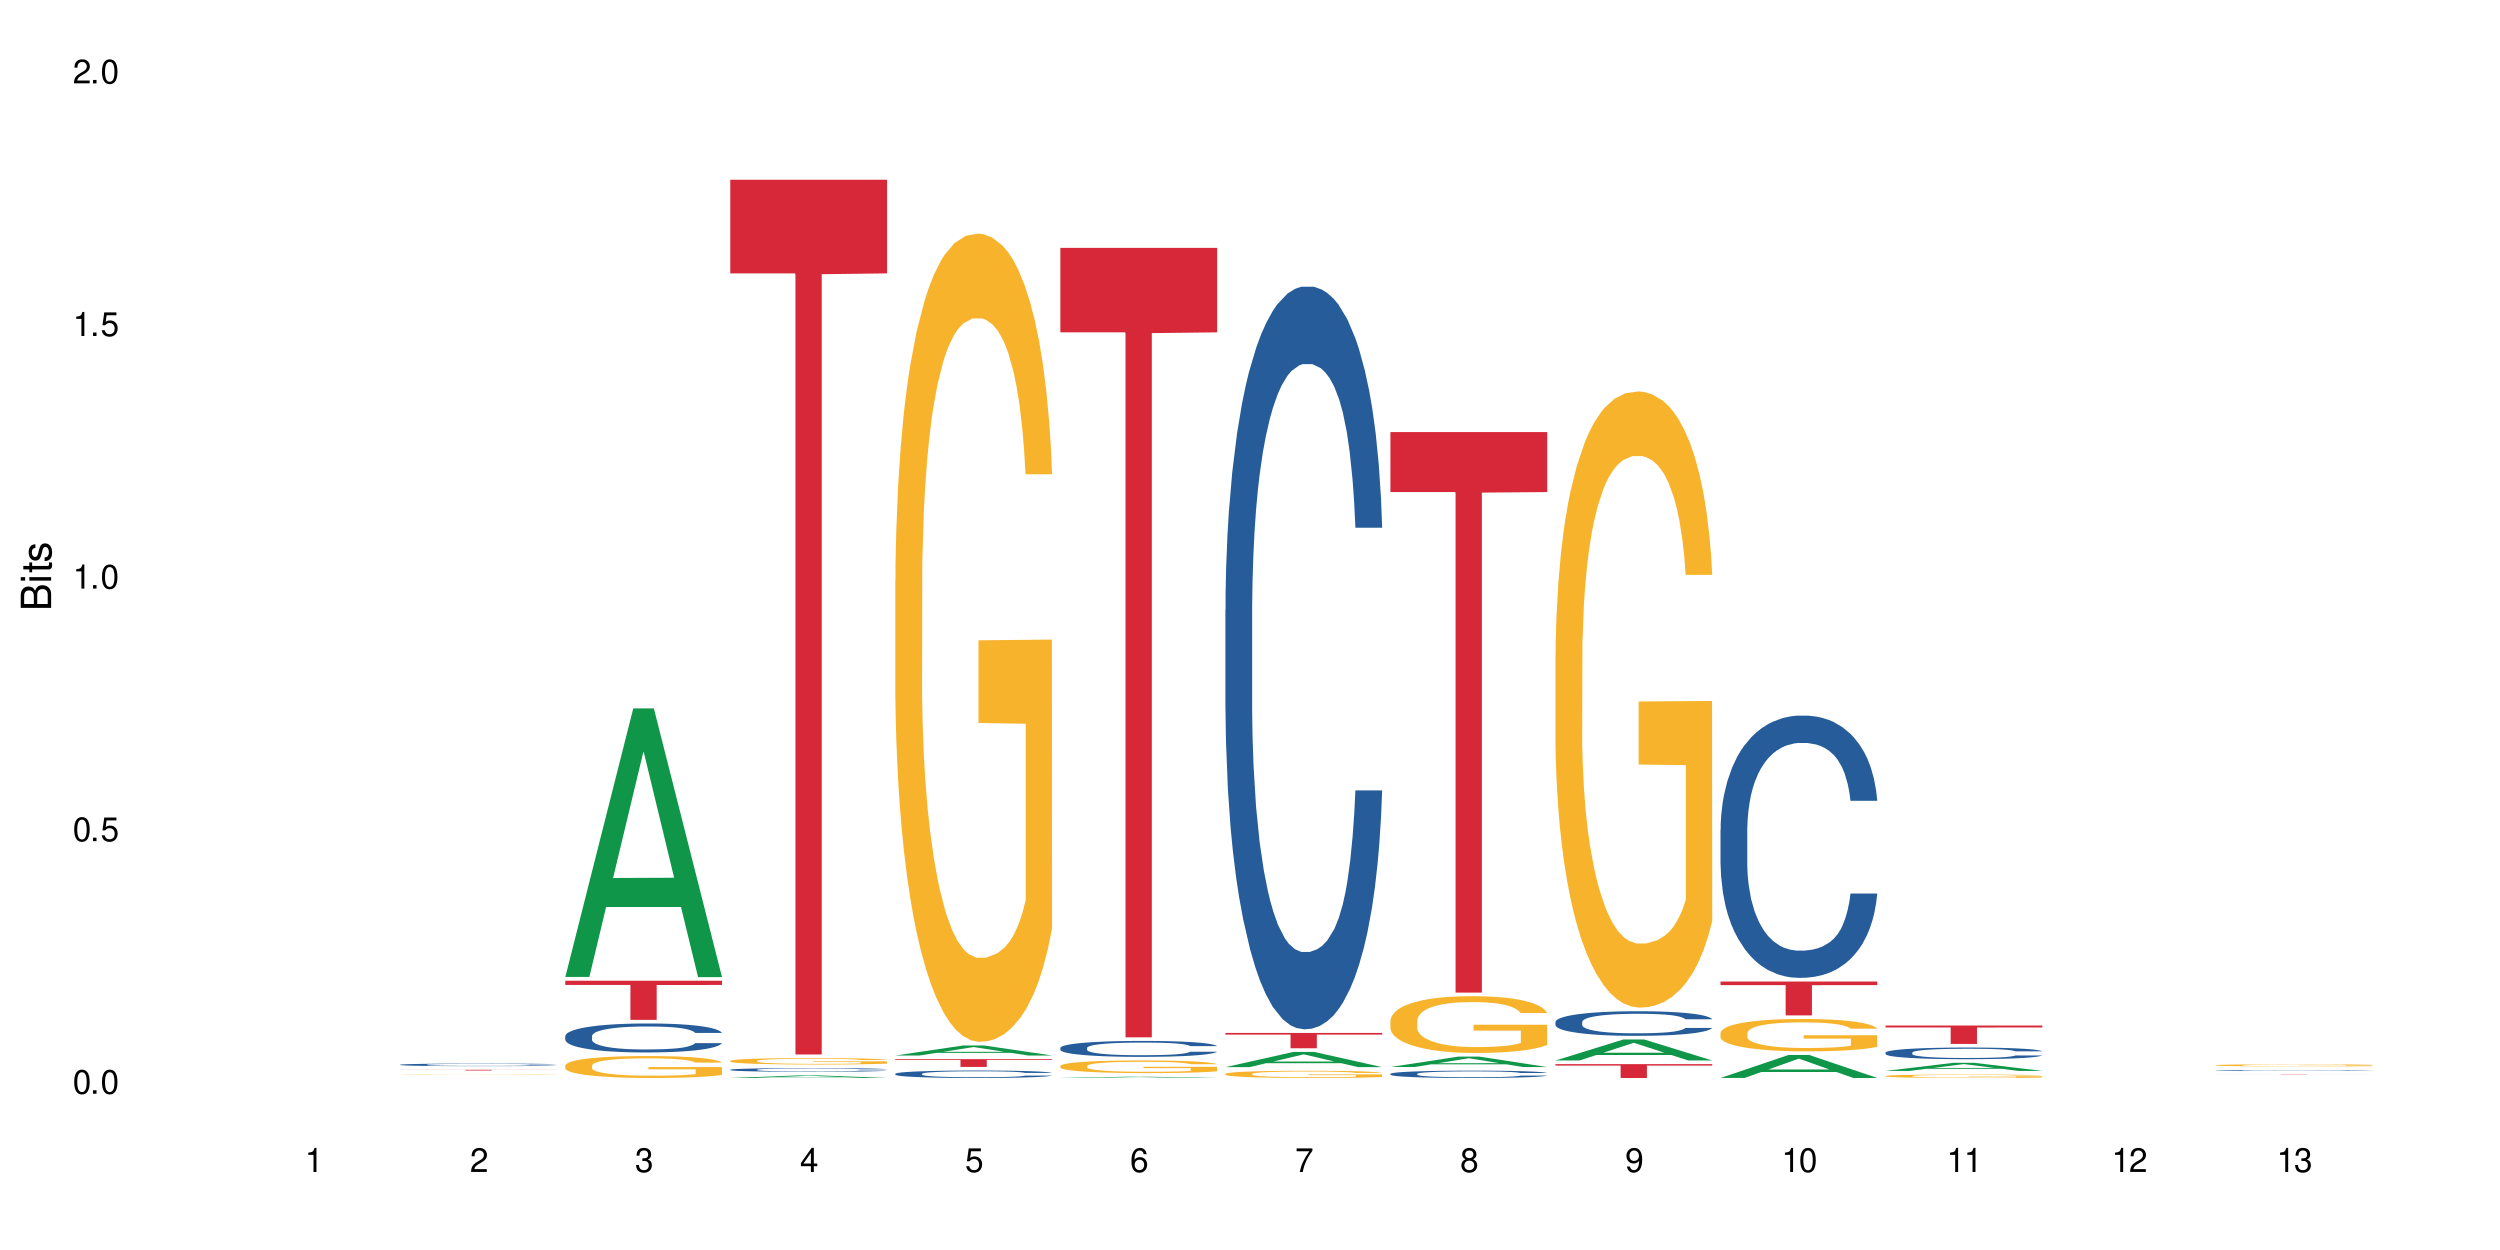 <?xml version="1.0" encoding="UTF-8"?>
<svg xmlns="http://www.w3.org/2000/svg" xmlns:xlink="http://www.w3.org/1999/xlink" width="720" height="360" viewBox="0 0 720 360">
<defs>
<g>
<g id="glyph-0-0">
</g>
<g id="glyph-0-1">
<path d="M 2.641 -6.938 C 2 -6.938 1.422 -6.656 1.078 -6.172 C 0.641 -5.562 0.406 -4.641 0.406 -3.359 C 0.406 -1.016 1.188 0.219 2.641 0.219 C 4.078 0.219 4.859 -1.016 4.859 -3.297 C 4.859 -4.641 4.656 -5.547 4.203 -6.172 C 3.844 -6.656 3.281 -6.938 2.641 -6.938 Z M 2.641 -6.188 C 3.547 -6.188 4 -5.25 4 -3.375 C 4 -1.406 3.562 -0.484 2.625 -0.484 C 1.734 -0.484 1.281 -1.438 1.281 -3.344 C 1.281 -5.25 1.734 -6.188 2.641 -6.188 Z M 2.641 -6.188 "/>
</g>
<g id="glyph-0-2">
<path d="M 1.828 -1 L 0.828 -1 L 0.828 0 L 1.828 0 Z M 1.828 -1 "/>
</g>
<g id="glyph-0-3">
<path d="M 4.562 -6.797 L 1.062 -6.797 L 0.547 -3.094 L 1.328 -3.094 C 1.719 -3.562 2.047 -3.734 2.578 -3.734 C 3.484 -3.734 4.062 -3.109 4.062 -2.094 C 4.062 -1.125 3.484 -0.531 2.578 -0.531 C 1.828 -0.531 1.375 -0.906 1.188 -1.672 L 0.328 -1.672 C 0.453 -1.109 0.547 -0.844 0.75 -0.594 C 1.125 -0.078 1.828 0.219 2.594 0.219 C 3.969 0.219 4.922 -0.781 4.922 -2.219 C 4.922 -3.562 4.031 -4.484 2.719 -4.484 C 2.25 -4.484 1.859 -4.359 1.469 -4.062 L 1.734 -5.969 L 4.562 -5.969 Z M 4.562 -6.797 "/>
</g>
<g id="glyph-0-4">
<path d="M 2.484 -4.938 L 2.484 0 L 3.328 0 L 3.328 -6.938 L 2.766 -6.938 C 2.469 -5.875 2.281 -5.734 0.984 -5.562 L 0.984 -4.938 Z M 2.484 -4.938 "/>
</g>
<g id="glyph-0-5">
<path d="M 4.859 -0.828 L 1.281 -0.828 C 1.359 -1.406 1.672 -1.781 2.5 -2.281 L 3.469 -2.828 C 4.406 -3.344 4.906 -4.062 4.906 -4.906 C 4.906 -5.484 4.672 -6.031 4.266 -6.406 C 3.859 -6.766 3.375 -6.938 2.719 -6.938 C 1.859 -6.938 1.219 -6.625 0.844 -6.031 C 0.609 -5.672 0.5 -5.234 0.484 -4.531 L 1.328 -4.531 C 1.359 -5.016 1.406 -5.281 1.531 -5.516 C 1.75 -5.938 2.188 -6.203 2.703 -6.203 C 3.469 -6.203 4.031 -5.641 4.031 -4.891 C 4.031 -4.344 3.719 -3.859 3.125 -3.516 L 2.234 -3 C 0.812 -2.172 0.406 -1.531 0.328 -0.016 L 4.859 -0.016 Z M 4.859 -0.828 "/>
</g>
<g id="glyph-0-6">
<path d="M 2.125 -3.188 L 2.578 -3.188 C 3.5 -3.188 3.984 -2.766 3.984 -1.922 C 3.984 -1.062 3.469 -0.531 2.594 -0.531 C 1.656 -0.531 1.203 -1 1.156 -2.016 L 0.312 -2.016 C 0.344 -1.453 0.438 -1.094 0.609 -0.781 C 0.953 -0.109 1.625 0.219 2.547 0.219 C 3.953 0.219 4.859 -0.625 4.859 -1.938 C 4.859 -2.828 4.516 -3.297 3.703 -3.594 C 4.344 -3.844 4.656 -4.328 4.656 -5.031 C 4.656 -6.219 3.875 -6.938 2.578 -6.938 C 1.203 -6.938 0.484 -6.172 0.453 -4.703 L 1.297 -4.703 C 1.312 -5.125 1.344 -5.359 1.453 -5.578 C 1.641 -5.969 2.062 -6.203 2.594 -6.203 C 3.344 -6.203 3.797 -5.75 3.797 -5 C 3.797 -4.516 3.609 -4.219 3.25 -4.047 C 3.016 -3.953 2.703 -3.922 2.125 -3.906 Z M 2.125 -3.188 "/>
</g>
<g id="glyph-0-7">
<path d="M 3.141 -1.672 L 3.141 0 L 3.984 0 L 3.984 -1.672 L 4.984 -1.672 L 4.984 -2.438 L 3.984 -2.438 L 3.984 -6.938 L 3.359 -6.938 L 0.266 -2.578 L 0.266 -1.672 Z M 3.141 -2.438 L 1 -2.438 L 3.141 -5.5 Z M 3.141 -2.438 "/>
</g>
<g id="glyph-0-8">
<path d="M 4.781 -5.125 C 4.609 -6.266 3.891 -6.938 2.844 -6.938 C 2.094 -6.938 1.422 -6.578 1.031 -5.953 C 0.594 -5.266 0.406 -4.422 0.406 -3.172 C 0.406 -2 0.578 -1.25 0.984 -0.641 C 1.359 -0.078 1.953 0.219 2.703 0.219 C 3.984 0.219 4.922 -0.75 4.922 -2.094 C 4.922 -3.375 4.062 -4.281 2.844 -4.281 C 2.172 -4.281 1.641 -4.031 1.281 -3.516 C 1.281 -5.234 1.828 -6.188 2.797 -6.188 C 3.391 -6.188 3.797 -5.797 3.938 -5.125 Z M 2.734 -3.531 C 3.547 -3.531 4.062 -2.953 4.062 -2.031 C 4.062 -1.156 3.484 -0.531 2.703 -0.531 C 1.922 -0.531 1.328 -1.188 1.328 -2.078 C 1.328 -2.938 1.906 -3.531 2.734 -3.531 Z M 2.734 -3.531 "/>
</g>
<g id="glyph-0-9">
<path d="M 4.984 -6.797 L 0.438 -6.797 L 0.438 -5.969 L 4.109 -5.969 C 2.5 -3.656 1.828 -2.234 1.328 0 L 2.219 0 C 2.594 -2.172 3.453 -4.047 4.984 -6.094 Z M 4.984 -6.797 "/>
</g>
<g id="glyph-0-10">
<path d="M 3.75 -3.656 C 4.469 -4.094 4.688 -4.438 4.688 -5.078 C 4.688 -6.172 3.844 -6.938 2.641 -6.938 C 1.438 -6.938 0.594 -6.172 0.594 -5.094 C 0.594 -4.438 0.812 -4.094 1.516 -3.656 C 0.734 -3.266 0.359 -2.703 0.359 -1.922 C 0.359 -0.656 1.281 0.219 2.641 0.219 C 3.984 0.219 4.922 -0.656 4.922 -1.922 C 4.922 -2.703 4.531 -3.266 3.75 -3.656 Z M 2.641 -6.188 C 3.359 -6.188 3.812 -5.75 3.812 -5.062 C 3.812 -4.406 3.344 -3.984 2.641 -3.984 C 1.922 -3.984 1.453 -4.406 1.453 -5.078 C 1.453 -5.75 1.922 -6.188 2.641 -6.188 Z M 2.641 -3.266 C 3.484 -3.266 4.062 -2.719 4.062 -1.906 C 4.062 -1.078 3.484 -0.531 2.625 -0.531 C 1.797 -0.531 1.219 -1.094 1.219 -1.906 C 1.219 -2.719 1.781 -3.266 2.641 -3.266 Z M 2.641 -3.266 "/>
</g>
<g id="glyph-0-11">
<path d="M 0.516 -1.578 C 0.672 -0.453 1.406 0.219 2.438 0.219 C 3.188 0.219 3.859 -0.141 4.266 -0.766 C 4.688 -1.453 4.891 -2.297 4.891 -3.547 C 4.891 -4.719 4.703 -5.453 4.312 -6.078 C 3.938 -6.641 3.344 -6.938 2.594 -6.938 C 1.297 -6.938 0.359 -5.969 0.359 -4.625 C 0.359 -3.344 1.234 -2.453 2.453 -2.453 C 3.094 -2.453 3.578 -2.672 4.016 -3.203 C 4 -1.484 3.469 -0.531 2.5 -0.531 C 1.906 -0.531 1.484 -0.906 1.359 -1.578 Z M 2.578 -6.203 C 3.375 -6.203 3.969 -5.531 3.969 -4.641 C 3.969 -3.797 3.391 -3.188 2.547 -3.188 C 1.734 -3.188 1.234 -3.766 1.234 -4.688 C 1.234 -5.562 1.797 -6.203 2.578 -6.203 Z M 2.578 -6.203 "/>
</g>
<g id="glyph-1-0">
</g>
<g id="glyph-1-1">
<path d="M 0 -0.953 L 0 -4.891 C 0 -5.719 -0.234 -6.344 -0.734 -6.797 C -1.188 -7.234 -1.812 -7.469 -2.5 -7.469 C -3.547 -7.469 -4.188 -7 -4.625 -5.875 C -4.984 -6.688 -5.625 -7.094 -6.531 -7.094 C -7.172 -7.094 -7.734 -6.859 -8.141 -6.391 C -8.562 -5.922 -8.75 -5.344 -8.75 -4.5 L -8.75 -0.953 Z M -4.984 -2.062 L -7.766 -2.062 L -7.766 -4.219 C -7.766 -4.844 -7.688 -5.203 -7.453 -5.5 C -7.219 -5.812 -6.859 -5.969 -6.375 -5.969 C -5.891 -5.969 -5.531 -5.812 -5.297 -5.5 C -5.062 -5.203 -4.984 -4.844 -4.984 -4.219 Z M -0.984 -2.062 L -4 -2.062 L -4 -4.781 C -4 -5.766 -3.438 -6.359 -2.484 -6.359 C -1.547 -6.359 -0.984 -5.766 -0.984 -4.781 Z M -0.984 -2.062 "/>
</g>
<g id="glyph-1-2">
<path d="M -6.281 -1.797 L -6.281 -0.797 L 0 -0.797 L 0 -1.797 Z M -8.75 -1.797 L -8.75 -0.797 L -7.484 -0.797 L -7.484 -1.797 Z M -8.75 -1.797 "/>
</g>
<g id="glyph-1-3">
<path d="M -6.281 -3.047 L -6.281 -2.016 L -8.016 -2.016 L -8.016 -1.016 L -6.281 -1.016 L -6.281 -0.172 L -5.469 -0.172 L -5.469 -1.016 L -0.719 -1.016 C -0.078 -1.016 0.281 -1.453 0.281 -2.234 C 0.281 -2.5 0.25 -2.719 0.188 -3.047 L -0.641 -3.047 C -0.609 -2.906 -0.594 -2.766 -0.594 -2.562 C -0.594 -2.141 -0.719 -2.016 -1.156 -2.016 L -5.469 -2.016 L -5.469 -3.047 Z M -6.281 -3.047 "/>
</g>
<g id="glyph-1-4">
<path d="M -4.531 -5.25 C -5.766 -5.25 -6.469 -4.422 -6.469 -2.969 C -6.469 -1.516 -5.719 -0.562 -4.547 -0.562 C -3.562 -0.562 -3.094 -1.062 -2.734 -2.562 L -2.516 -3.484 C -2.344 -4.188 -2.094 -4.469 -1.641 -4.469 C -1.047 -4.469 -0.641 -3.875 -0.641 -3 C -0.641 -2.453 -0.797 -2 -1.062 -1.75 C -1.25 -1.594 -1.422 -1.531 -1.875 -1.469 L -1.875 -0.406 C -0.422 -0.453 0.281 -1.266 0.281 -2.922 C 0.281 -4.5 -0.5 -5.516 -1.719 -5.516 C -2.656 -5.516 -3.172 -4.984 -3.469 -3.734 L -3.703 -2.766 C -3.891 -1.953 -4.156 -1.609 -4.594 -1.609 C -5.188 -1.609 -5.547 -2.125 -5.547 -2.938 C -5.547 -3.75 -5.203 -4.172 -4.531 -4.203 Z M -4.531 -5.25 "/>
</g>
</g>
</defs>
<rect x="-72" y="-36" width="864" height="432" fill="rgb(100%, 100%, 100%)" fill-opacity="1"/>
<path fill-rule="nonzero" fill="rgb(14.51%, 36.078%, 60%)" fill-opacity="1" d="M 115.262 306.633 L 115.316 306.633 L 115.316 306.613 L 115.48 306.59 L 115.867 306.555 L 116.254 306.531 L 117.242 306.492 L 118.621 306.453 L 120.051 306.422 L 121.098 306.406 L 122.035 306.391 L 124.184 306.367 L 125.559 306.352 L 127.047 306.34 L 128.863 306.328 L 130.184 306.324 L 133.156 306.312 L 135.359 306.309 L 137.066 306.305 L 140.758 306.305 L 142.961 306.309 L 144.555 306.312 L 146.316 306.316 L 147.805 306.324 L 150.395 306.34 L 152.707 306.355 L 153.75 306.367 L 155.402 306.391 L 156.672 306.41 L 157.551 306.43 L 158.543 306.453 L 159.422 306.484 L 160.086 306.52 L 160.414 306.547 L 152.707 306.547 L 152.32 306.52 L 151.879 306.5 L 151.055 306.473 L 150.227 306.453 L 149.07 306.434 L 148.023 306.418 L 146.594 306.406 L 145.328 306.398 L 144.004 306.391 L 142.738 306.387 L 140.316 306.383 L 136.461 306.383 L 134.312 306.391 L 133.156 306.395 L 131.504 306.406 L 130.348 306.414 L 128.973 306.426 L 128.035 306.438 L 126.879 306.457 L 126.055 306.473 L 125.117 306.496 L 124.566 306.512 L 124.07 306.531 L 123.633 306.555 L 123.301 306.578 L 123.082 306.605 L 122.969 306.629 L 122.969 306.734 L 123.082 306.758 L 123.355 306.789 L 124.07 306.832 L 125.117 306.867 L 126.328 306.895 L 127.484 306.918 L 128.145 306.926 L 129.027 306.938 L 130.402 306.949 L 132.387 306.965 L 133.543 306.969 L 135.305 306.977 L 141.691 306.977 L 143.125 306.973 L 144.609 306.965 L 146.648 306.953 L 147.914 306.945 L 149.016 306.93 L 149.844 306.918 L 150.395 306.906 L 151.219 306.887 L 151.879 306.863 L 152.375 306.836 L 152.707 306.816 L 160.414 306.816 L 160.086 306.844 L 159.59 306.867 L 159.094 306.887 L 158.324 306.914 L 157.441 306.934 L 156.176 306.957 L 155.129 306.973 L 153.75 306.992 L 152.484 307.004 L 151.109 307.016 L 149.07 307.031 L 147.75 307.035 L 146.316 307.043 L 144.609 307.047 L 142.465 307.051 L 140.152 307.055 L 135.691 307.055 L 133.984 307.051 L 131.727 307.047 L 128.918 307.035 L 126.879 307.02 L 125.281 307.008 L 123.906 306.992 L 122.363 306.977 L 120.383 306.945 L 119.172 306.922 L 118.344 306.902 L 117.41 306.875 L 116.746 306.852 L 115.977 306.812 L 115.426 306.766 L 115.262 306.727 Z M 115.262 306.633 "/>
<path fill-rule="nonzero" fill="rgb(96.863%, 70.196%, 16.863%)" fill-opacity="1" d="M 115.262 309.387 L 115.316 309.387 L 115.535 309.383 L 116.086 309.375 L 116.805 309.371 L 117.574 309.367 L 118.07 309.367 L 118.895 309.363 L 119.609 309.363 L 121.43 309.355 L 123.742 309.355 L 125.008 309.352 L 126.438 309.352 L 128.477 309.348 L 132.277 309.348 L 135.523 309.344 L 140.758 309.344 L 143.016 309.348 L 149.238 309.348 L 150.668 309.352 L 152.43 309.352 L 154.082 309.355 L 155.402 309.355 L 156.727 309.359 L 157.828 309.363 L 158.762 309.363 L 159.59 309.367 L 160.086 309.371 L 160.414 309.375 L 152.762 309.375 L 152.32 309.371 L 151.824 309.371 L 151 309.367 L 150.172 309.363 L 149.348 309.363 L 147.805 309.359 L 146.484 309.359 L 144.832 309.355 L 133.211 309.355 L 132.109 309.359 L 129.082 309.359 L 127.43 309.363 L 126.328 309.367 L 125.723 309.367 L 124.953 309.371 L 124.402 309.375 L 123.797 309.379 L 123.465 309.379 L 123.023 309.387 L 122.969 309.402 L 123.137 309.406 L 123.465 309.41 L 123.906 309.414 L 124.566 309.418 L 125.227 309.418 L 126.383 309.422 L 127.375 309.426 L 128.145 309.426 L 129.633 309.43 L 131.672 309.43 L 133.156 309.434 L 149.125 309.434 L 150.281 309.43 L 151.879 309.43 L 152.816 309.426 L 152.816 309.406 L 139.215 309.406 L 139.215 309.395 L 160.359 309.395 L 160.414 309.43 L 159.258 309.434 L 157.828 309.438 L 155.02 309.438 L 152.98 309.441 L 148.797 309.441 L 146.484 309.445 L 132.773 309.445 L 131.012 309.441 L 127.047 309.441 L 125.613 309.438 L 124.125 309.438 L 122.641 309.434 L 121.316 309.43 L 120.438 309.43 L 119.555 309.426 L 118.621 309.426 L 117.738 309.422 L 117.078 309.418 L 116.473 309.414 L 116.031 309.414 L 115.59 309.41 L 115.371 309.406 L 115.262 309.402 Z M 115.262 309.387 "/>
<path fill-rule="nonzero" fill="rgb(83.922%, 15.686%, 22.353%)" fill-opacity="1" d="M 115.262 308.094 L 160.414 308.094 L 160.414 308.117 L 141.598 308.117 L 141.598 308.305 L 134.023 308.305 L 134.023 308.117 L 115.262 308.117 Z M 115.262 308.094 "/>
<path fill-rule="nonzero" fill="rgb(6.275%, 58.824%, 28.235%)" fill-opacity="1" d="M 162.793 281.352 L 162.84 281.277 L 182.379 204.016 L 188.312 204.016 L 207.945 281.422 L 201.047 281.422 L 196.125 261.219 L 174.562 261.219 L 169.738 281.352 L 162.793 281.352 L 176.637 252.859 L 194.148 252.785 L 185.418 216.664 L 185.32 216.59 L 185.223 216.809 L 176.59 252.785 L 176.637 252.859 Z M 162.793 281.352 "/>
<path fill-rule="nonzero" fill="rgb(14.51%, 36.078%, 60%)" fill-opacity="1" d="M 162.793 298.398 L 162.848 298.391 L 162.848 298.207 L 163.012 297.918 L 163.398 297.551 L 163.781 297.301 L 164.773 296.848 L 166.148 296.414 L 167.582 296.078 L 168.629 295.883 L 169.562 295.73 L 171.711 295.445 L 173.09 295.301 L 174.574 295.172 L 176.391 295.043 L 177.715 294.965 L 180.688 294.844 L 182.891 294.793 L 184.598 294.77 L 188.285 294.77 L 190.488 294.801 L 192.086 294.836 L 193.848 294.898 L 195.336 294.965 L 197.922 295.133 L 200.234 295.348 L 201.281 295.469 L 202.934 295.707 L 204.199 295.934 L 205.082 296.133 L 206.074 296.414 L 206.953 296.758 L 207.613 297.148 L 207.945 297.477 L 200.234 297.477 L 199.852 297.168 L 199.41 296.934 L 198.582 296.621 L 197.758 296.398 L 196.602 296.18 L 195.555 296.035 L 194.125 295.891 L 192.855 295.797 L 191.535 295.73 L 190.27 295.684 L 187.848 295.637 L 185.039 295.637 L 183.992 295.652 L 181.844 295.715 L 180.688 295.766 L 179.035 295.875 L 177.879 295.973 L 176.504 296.125 L 175.566 296.254 L 174.41 296.453 L 173.586 296.629 L 172.648 296.879 L 172.098 297.07 L 171.602 297.285 L 171.16 297.535 L 170.832 297.801 L 170.609 298.086 L 170.5 298.359 L 170.5 299.539 L 170.609 299.816 L 170.887 300.137 L 171.602 300.602 L 172.648 301.004 L 173.859 301.324 L 175.016 301.555 L 175.676 301.66 L 176.559 301.781 L 177.934 301.934 L 179.918 302.086 L 181.074 302.148 L 182.836 302.207 L 184.652 302.238 L 187.074 302.238 L 189.223 302.207 L 190.656 302.172 L 192.141 302.109 L 194.18 301.98 L 195.445 301.859 L 196.547 301.715 L 197.371 301.57 L 197.922 301.445 L 198.75 301.211 L 199.41 300.949 L 199.906 300.684 L 200.234 300.426 L 207.945 300.426 L 207.613 300.73 L 207.117 301.027 L 206.625 301.25 L 205.852 301.516 L 204.973 301.75 L 203.703 302.02 L 202.66 302.195 L 201.281 302.383 L 200.016 302.527 L 198.641 302.66 L 196.602 302.812 L 195.281 302.887 L 193.848 302.957 L 192.141 303.016 L 189.992 303.07 L 187.68 303.102 L 185.535 303.109 L 183.219 303.094 L 181.512 303.062 L 179.254 302.992 L 176.449 302.855 L 174.41 302.711 L 172.812 302.566 L 171.438 302.414 L 169.895 302.207 L 167.914 301.875 L 166.699 301.613 L 165.875 301.402 L 164.938 301.102 L 164.277 300.836 L 163.508 300.41 L 162.957 299.867 L 162.793 299.449 Z M 162.793 298.398 "/>
<path fill-rule="nonzero" fill="rgb(96.863%, 70.196%, 16.863%)" fill-opacity="1" d="M 162.793 306.852 L 162.848 306.844 L 162.848 306.73 L 163.066 306.469 L 163.617 306.113 L 164.332 305.82 L 165.105 305.59 L 165.602 305.469 L 166.426 305.293 L 167.141 305.168 L 168.957 304.906 L 171.27 304.664 L 172.539 304.562 L 173.969 304.465 L 176.008 304.355 L 176.941 304.316 L 179.805 304.223 L 183.055 304.164 L 186.633 304.148 L 188.285 304.152 L 190.543 304.176 L 193.629 304.238 L 195.391 304.297 L 196.766 304.355 L 198.199 304.43 L 199.961 304.547 L 201.613 304.684 L 202.934 304.82 L 204.254 304.996 L 205.355 305.18 L 206.293 305.379 L 207.117 305.621 L 207.613 305.824 L 207.945 306.027 L 200.289 306.027 L 199.852 305.824 L 199.355 305.668 L 198.527 305.48 L 197.703 305.34 L 196.875 305.23 L 195.336 305.082 L 194.012 304.988 L 192.363 304.906 L 190.766 304.855 L 188.949 304.82 L 187.848 304.809 L 184.926 304.809 L 182.285 304.852 L 180.742 304.898 L 179.641 304.941 L 178.098 305.027 L 177.164 305.098 L 176.613 305.145 L 174.961 305.324 L 173.859 305.484 L 173.254 305.594 L 172.484 305.766 L 171.934 305.922 L 171.328 306.152 L 170.996 306.324 L 170.555 306.719 L 170.5 307.754 L 170.664 307.973 L 170.996 308.211 L 171.438 308.418 L 172.098 308.637 L 172.758 308.805 L 173.914 309.027 L 174.906 309.18 L 175.676 309.277 L 177.164 309.434 L 177.77 309.484 L 179.199 309.586 L 180.688 309.668 L 182.504 309.738 L 183.883 309.773 L 186.082 309.801 L 188.891 309.801 L 192.195 309.766 L 194.289 309.719 L 195.719 309.672 L 196.656 309.633 L 197.812 309.57 L 198.641 309.512 L 199.41 309.449 L 200.348 309.352 L 200.348 307.973 L 186.746 307.969 L 186.746 307.324 L 207.891 307.316 L 207.945 309.57 L 206.789 309.727 L 205.355 309.875 L 203.98 309.992 L 202.547 310.09 L 200.512 310.199 L 198.859 310.266 L 196.324 310.348 L 194.012 310.398 L 191.59 310.434 L 189.441 310.453 L 186.91 310.457 L 184.652 310.445 L 182.23 310.41 L 180.301 310.363 L 178.539 310.309 L 176.777 310.234 L 174.574 310.113 L 173.145 310.016 L 171.656 309.895 L 170.172 309.75 L 168.848 309.594 L 167.969 309.473 L 167.086 309.332 L 166.148 309.16 L 165.27 308.965 L 164.609 308.785 L 164.004 308.586 L 163.562 308.395 L 163.121 308.137 L 162.902 307.926 L 162.793 307.75 Z M 162.793 306.852 "/>
<path fill-rule="nonzero" fill="rgb(83.922%, 15.686%, 22.353%)" fill-opacity="1" d="M 162.793 282.461 L 207.945 282.461 L 207.945 283.668 L 189.125 283.68 L 189.125 293.73 L 181.555 293.73 L 181.555 283.691 L 181.445 283.668 L 162.793 283.668 Z M 162.793 282.461 "/>
<path fill-rule="nonzero" fill="rgb(6.275%, 58.824%, 28.235%)" fill-opacity="1" d="M 210.32 310.457 L 210.371 310.457 L 229.906 309.711 L 235.84 309.711 L 255.477 310.457 L 248.578 310.457 L 243.656 310.262 L 222.094 310.262 L 217.27 310.457 L 210.32 310.457 L 224.168 310.18 L 241.68 310.18 L 232.945 309.832 L 232.754 309.832 L 224.117 310.18 L 224.168 310.18 Z M 210.32 310.457 "/>
<path fill-rule="nonzero" fill="rgb(14.51%, 36.078%, 60%)" fill-opacity="1" d="M 210.32 308.074 L 210.375 308.074 L 210.375 308.051 L 210.543 308.016 L 210.926 307.969 L 211.312 307.938 L 212.305 307.879 L 213.68 307.824 L 215.113 307.781 L 216.16 307.758 L 217.094 307.738 L 219.242 307.703 L 220.617 307.684 L 222.105 307.668 L 223.922 307.652 L 225.246 307.641 L 228.219 307.629 L 230.422 307.621 L 232.129 307.617 L 235.816 307.617 L 238.02 307.621 L 239.617 307.625 L 241.379 307.633 L 242.863 307.641 L 245.453 307.664 L 247.766 307.691 L 248.812 307.707 L 250.465 307.734 L 251.73 307.766 L 252.613 307.789 L 253.602 307.824 L 254.484 307.867 L 255.145 307.918 L 255.477 307.961 L 247.766 307.961 L 247.379 307.922 L 246.941 307.891 L 246.113 307.852 L 245.289 307.824 L 244.133 307.797 L 243.086 307.777 L 241.652 307.758 L 240.387 307.746 L 239.066 307.738 L 237.801 307.734 L 235.375 307.727 L 232.566 307.727 L 231.523 307.73 L 229.375 307.738 L 228.219 307.742 L 226.566 307.758 L 225.41 307.77 L 224.031 307.789 L 223.098 307.805 L 221.941 307.832 L 221.113 307.852 L 220.18 307.883 L 219.629 307.906 L 219.133 307.934 L 218.691 307.969 L 218.359 308 L 218.141 308.035 L 218.031 308.07 L 218.031 308.219 L 218.141 308.254 L 218.418 308.293 L 219.133 308.355 L 220.18 308.406 L 221.391 308.445 L 222.547 308.473 L 223.207 308.488 L 224.086 308.504 L 225.465 308.523 L 227.445 308.543 L 228.602 308.551 L 230.367 308.555 L 232.184 308.559 L 234.605 308.559 L 236.754 308.555 L 238.184 308.551 L 239.672 308.543 L 241.707 308.527 L 242.977 308.512 L 244.078 308.492 L 244.902 308.477 L 245.453 308.461 L 246.277 308.43 L 246.941 308.398 L 247.438 308.363 L 247.766 308.332 L 255.477 308.332 L 255.145 308.371 L 254.648 308.406 L 254.152 308.434 L 253.383 308.469 L 252.5 308.5 L 251.234 308.531 L 250.188 308.555 L 248.812 308.578 L 247.547 308.598 L 246.168 308.613 L 244.133 308.633 L 242.809 308.641 L 241.379 308.652 L 239.672 308.66 L 237.523 308.664 L 235.211 308.668 L 233.062 308.672 L 230.75 308.668 L 229.043 308.664 L 226.785 308.656 L 223.977 308.637 L 221.941 308.621 L 220.344 308.602 L 218.965 308.582 L 217.426 308.555 L 215.441 308.516 L 214.23 308.48 L 213.406 308.453 L 212.469 308.418 L 211.809 308.383 L 211.039 308.328 L 210.488 308.262 L 210.32 308.207 Z M 210.32 308.074 "/>
<path fill-rule="nonzero" fill="rgb(96.863%, 70.196%, 16.863%)" fill-opacity="1" d="M 210.32 305.52 L 210.375 305.52 L 210.375 305.484 L 210.598 305.41 L 211.148 305.305 L 211.863 305.219 L 212.633 305.148 L 213.129 305.113 L 213.957 305.062 L 214.672 305.027 L 216.488 304.949 L 218.801 304.879 L 220.066 304.848 L 221.5 304.82 L 223.539 304.789 L 224.473 304.777 L 227.336 304.75 L 230.586 304.734 L 234.164 304.727 L 235.816 304.73 L 238.074 304.734 L 241.156 304.754 L 242.922 304.77 L 244.297 304.789 L 245.73 304.809 L 247.492 304.844 L 249.145 304.883 L 250.465 304.926 L 251.785 304.977 L 252.887 305.031 L 253.824 305.09 L 254.648 305.16 L 255.145 305.219 L 255.477 305.277 L 247.82 305.277 L 247.379 305.219 L 246.887 305.172 L 246.059 305.117 L 245.234 305.078 L 244.406 305.047 L 242.863 305 L 241.543 304.973 L 239.891 304.949 L 238.293 304.934 L 236.477 304.926 L 235.375 304.922 L 232.457 304.922 L 229.816 304.934 L 228.273 304.949 L 227.172 304.961 L 225.629 304.984 L 224.695 305.008 L 224.145 305.02 L 222.492 305.074 L 221.391 305.121 L 220.785 305.152 L 220.012 305.203 L 219.461 305.25 L 218.855 305.316 L 218.527 305.367 L 218.086 305.48 L 218.031 305.785 L 218.195 305.852 L 218.527 305.918 L 218.965 305.98 L 219.629 306.043 L 220.289 306.094 L 221.445 306.16 L 222.438 306.203 L 223.207 306.23 L 224.695 306.277 L 225.301 306.293 L 226.73 306.324 L 228.219 306.348 L 230.035 306.367 L 231.41 306.379 L 233.613 306.387 L 236.422 306.387 L 239.727 306.375 L 241.82 306.363 L 243.25 306.348 L 244.188 306.336 L 245.344 306.316 L 246.168 306.301 L 246.941 306.281 L 247.875 306.254 L 247.875 305.852 L 234.273 305.848 L 234.273 305.66 L 255.422 305.656 L 255.477 306.316 L 254.32 306.363 L 252.887 306.406 L 251.512 306.441 L 250.078 306.469 L 248.043 306.504 L 246.391 306.523 L 243.855 306.547 L 241.543 306.562 L 239.121 306.57 L 236.973 306.578 L 234.441 306.578 L 232.184 306.574 L 229.758 306.566 L 227.832 306.551 L 226.07 306.535 L 224.309 306.512 L 222.105 306.477 L 220.672 306.449 L 219.188 306.414 L 217.699 306.371 L 216.379 306.324 L 215.496 306.289 L 214.617 306.25 L 213.68 306.199 L 212.801 306.141 L 212.137 306.09 L 211.531 306.027 L 211.094 305.973 L 210.652 305.898 L 210.43 305.836 L 210.32 305.785 Z M 210.32 305.52 "/>
<path fill-rule="nonzero" fill="rgb(83.922%, 15.686%, 22.353%)" fill-opacity="1" d="M 210.32 51.77 L 255.477 51.77 L 255.477 78.738 L 236.656 78.973 L 236.656 303.688 L 229.086 303.688 L 229.086 79.211 L 228.977 78.738 L 210.32 78.738 Z M 210.32 51.77 "/>
<path fill-rule="nonzero" fill="rgb(6.275%, 58.824%, 28.235%)" fill-opacity="1" d="M 257.852 303.984 L 257.898 303.98 L 277.438 301.09 L 283.371 301.09 L 303.004 303.984 L 296.105 303.984 L 291.188 303.23 L 269.621 303.23 L 264.797 303.984 L 257.852 303.984 L 271.695 302.918 L 289.207 302.914 L 280.477 301.562 L 280.379 301.562 L 280.285 301.57 L 271.648 302.914 L 271.695 302.918 Z M 257.852 303.984 "/>
<path fill-rule="nonzero" fill="rgb(14.51%, 36.078%, 60%)" fill-opacity="1" d="M 257.852 309.246 L 257.906 309.246 L 257.906 309.199 L 258.07 309.125 L 258.457 309.027 L 258.844 308.965 L 259.832 308.848 L 261.211 308.738 L 262.641 308.652 L 263.688 308.602 L 264.625 308.562 L 266.773 308.488 L 268.148 308.449 L 269.637 308.418 L 271.453 308.383 L 272.773 308.363 L 275.746 308.332 L 277.949 308.32 L 279.656 308.312 L 283.348 308.312 L 285.551 308.32 L 287.145 308.332 L 288.91 308.348 L 290.395 308.363 L 292.984 308.406 L 295.297 308.465 L 296.344 308.496 L 297.996 308.555 L 299.262 308.613 L 300.141 308.664 L 301.133 308.738 L 302.016 308.824 L 302.676 308.926 L 303.004 309.008 L 295.297 309.008 L 294.91 308.93 L 294.469 308.871 L 293.645 308.789 L 292.816 308.734 L 291.66 308.676 L 290.617 308.641 L 289.184 308.602 L 287.918 308.578 L 286.598 308.562 L 285.328 308.551 L 282.906 308.539 L 280.098 308.539 L 279.051 308.543 L 276.902 308.559 L 275.746 308.57 L 274.098 308.598 L 272.941 308.625 L 271.562 308.664 L 270.625 308.695 L 269.469 308.746 L 268.645 308.793 L 267.707 308.855 L 267.156 308.906 L 266.66 308.961 L 266.223 309.023 L 265.891 309.094 L 265.672 309.168 L 265.562 309.238 L 265.562 309.539 L 265.672 309.609 L 265.945 309.691 L 266.66 309.812 L 267.707 309.918 L 268.918 310 L 270.074 310.059 L 270.738 310.086 L 271.617 310.117 L 272.996 310.156 L 274.977 310.195 L 276.133 310.211 L 277.895 310.227 L 279.711 310.234 L 282.137 310.234 L 284.281 310.227 L 285.715 310.215 L 287.203 310.199 L 289.238 310.168 L 290.504 310.137 L 291.605 310.098 L 292.434 310.062 L 292.984 310.031 L 293.809 309.969 L 294.469 309.902 L 294.965 309.836 L 295.297 309.77 L 303.004 309.77 L 302.676 309.848 L 302.18 309.922 L 301.684 309.98 L 300.914 310.047 L 300.031 310.109 L 298.766 310.176 L 297.719 310.223 L 296.344 310.27 L 295.074 310.309 L 293.699 310.344 L 291.66 310.383 L 290.34 310.402 L 288.91 310.418 L 287.203 310.434 L 285.055 310.449 L 282.742 310.457 L 280.594 310.457 L 278.281 310.453 L 276.574 310.445 L 274.316 310.43 L 271.508 310.395 L 269.469 310.355 L 267.875 310.316 L 266.496 310.277 L 264.953 310.227 L 262.973 310.141 L 261.762 310.074 L 260.934 310.02 L 260 309.941 L 259.34 309.875 L 258.566 309.766 L 258.016 309.625 L 257.852 309.516 Z M 257.852 309.246 "/>
<path fill-rule="nonzero" fill="rgb(96.863%, 70.196%, 16.863%)" fill-opacity="1" d="M 257.852 166.98 L 257.906 166.766 L 257.906 162.516 L 258.125 152.949 L 258.676 139.77 L 259.395 128.93 L 260.164 120.426 L 260.66 115.961 L 261.484 109.582 L 262.203 104.906 L 264.02 95.34 L 266.332 86.414 L 267.598 82.586 L 269.031 78.973 L 271.066 74.934 L 272.004 73.445 L 274.867 70.043 L 278.117 67.918 L 281.695 67.281 L 283.348 67.492 L 285.605 68.344 L 288.688 70.684 L 290.449 72.809 L 291.828 74.934 L 293.258 77.695 L 295.02 81.949 L 296.672 87.051 L 297.996 92.152 L 299.316 98.531 L 300.418 105.332 L 301.352 112.773 L 302.18 121.699 L 302.676 129.141 L 303.004 136.582 L 295.352 136.582 L 294.91 129.141 L 294.414 123.402 L 293.59 116.387 L 292.762 111.285 L 291.938 107.246 L 290.395 101.719 L 289.074 98.316 L 287.422 95.34 L 285.824 93.426 L 284.008 92.152 L 282.906 91.727 L 279.988 91.727 L 277.344 93.215 L 275.805 94.914 L 274.703 96.617 L 273.16 99.805 L 272.223 102.355 L 271.672 104.055 L 270.02 110.645 L 268.918 116.598 L 268.312 120.637 L 267.543 127.016 L 266.992 132.754 L 266.387 141.258 L 266.055 147.633 L 265.617 162.09 L 265.562 200.355 L 265.727 208.434 L 266.055 217.148 L 266.496 224.801 L 267.156 232.879 L 267.82 239.043 L 268.977 247.332 L 269.965 252.859 L 270.738 256.473 L 272.223 262.215 L 272.828 264.125 L 274.262 267.953 L 275.746 270.93 L 277.566 273.48 L 278.941 274.754 L 281.145 275.82 L 283.953 275.82 L 287.258 274.543 L 289.348 272.844 L 290.781 271.141 L 291.719 269.652 L 292.875 267.316 L 293.699 265.191 L 294.469 262.852 L 295.406 259.238 L 295.406 208.434 L 281.805 208.219 L 281.805 184.41 L 302.949 184.199 L 303.004 267.316 L 301.848 273.055 L 300.418 278.582 L 299.039 282.832 L 297.609 286.449 L 295.57 290.488 L 293.918 293.039 L 291.387 296.012 L 289.074 297.926 L 286.652 299.203 L 284.504 299.84 L 281.969 300.051 L 279.711 299.629 L 277.289 298.352 L 275.363 296.652 L 273.602 294.523 L 271.84 291.762 L 269.637 287.297 L 268.203 283.684 L 266.719 279.219 L 265.23 273.906 L 263.91 268.164 L 263.027 263.703 L 262.148 258.602 L 261.211 252.223 L 260.328 244.996 L 259.668 238.406 L 259.062 230.965 L 258.621 223.949 L 258.184 214.383 L 257.961 206.73 L 257.852 200.141 Z M 257.852 166.98 "/>
<path fill-rule="nonzero" fill="rgb(83.922%, 15.686%, 22.353%)" fill-opacity="1" d="M 257.852 305.023 L 303.004 305.023 L 303.004 305.266 L 284.188 305.266 L 284.188 307.273 L 276.617 307.273 L 276.617 305.27 L 276.504 305.266 L 257.852 305.266 Z M 257.852 305.023 "/>
<path fill-rule="nonzero" fill="rgb(6.275%, 58.824%, 28.235%)" fill-opacity="1" d="M 305.383 310.457 L 305.43 310.457 L 324.969 310.09 L 330.902 310.09 L 350.535 310.457 L 343.637 310.457 L 338.715 310.363 L 317.152 310.363 L 312.328 310.457 L 305.383 310.457 L 319.227 310.32 L 336.738 310.32 L 328.008 310.148 L 327.91 310.148 L 327.812 310.152 L 319.18 310.32 L 319.227 310.32 Z M 305.383 310.457 "/>
<path fill-rule="nonzero" fill="rgb(14.51%, 36.078%, 60%)" fill-opacity="1" d="M 305.383 301.785 L 305.438 301.781 L 305.438 301.68 L 305.602 301.52 L 305.988 301.32 L 306.371 301.18 L 307.363 300.934 L 308.742 300.695 L 310.172 300.512 L 311.219 300.402 L 312.156 300.316 L 314.301 300.164 L 315.68 300.082 L 317.164 300.012 L 318.984 299.941 L 320.305 299.898 L 323.277 299.832 L 325.48 299.801 L 327.188 299.789 L 330.879 299.789 L 333.078 299.805 L 334.676 299.828 L 336.438 299.859 L 337.926 299.898 L 340.512 299.992 L 342.828 300.109 L 343.871 300.176 L 345.523 300.305 L 346.789 300.43 L 347.672 300.539 L 348.664 300.695 L 349.543 300.883 L 350.203 301.098 L 350.535 301.277 L 342.828 301.277 L 342.441 301.109 L 342 300.98 L 341.176 300.809 L 340.348 300.688 L 339.191 300.566 L 338.145 300.484 L 336.715 300.406 L 335.449 300.355 L 334.125 300.316 L 332.859 300.293 L 330.438 300.266 L 327.629 300.266 L 326.582 300.277 L 324.434 300.309 L 323.277 300.34 L 321.625 300.398 L 320.469 300.453 L 319.094 300.535 L 318.156 300.605 L 317 300.715 L 316.176 300.812 L 315.238 300.949 L 314.688 301.055 L 314.191 301.172 L 313.75 301.312 L 313.422 301.457 L 313.199 301.613 L 313.09 301.766 L 313.09 302.414 L 313.199 302.566 L 313.477 302.742 L 314.191 302.996 L 315.238 303.219 L 316.449 303.395 L 317.605 303.52 L 318.266 303.578 L 319.148 303.645 L 320.523 303.73 L 322.508 303.812 L 323.664 303.848 L 325.426 303.879 L 327.242 303.898 L 329.664 303.898 L 331.812 303.879 L 333.246 303.859 L 334.73 303.828 L 336.77 303.754 L 338.035 303.688 L 339.137 303.609 L 339.961 303.527 L 340.512 303.461 L 341.34 303.332 L 342 303.188 L 342.496 303.043 L 342.828 302.898 L 350.535 302.898 L 350.203 303.066 L 349.711 303.23 L 349.215 303.352 L 348.441 303.5 L 347.562 303.629 L 346.297 303.777 L 345.25 303.871 L 343.871 303.977 L 342.605 304.059 L 341.23 304.129 L 339.191 304.211 L 337.871 304.254 L 336.438 304.293 L 334.73 304.324 L 332.586 304.355 L 330.27 304.371 L 328.125 304.375 L 325.812 304.367 L 324.105 304.352 L 321.848 304.312 L 319.039 304.238 L 317 304.156 L 315.402 304.078 L 314.027 303.992 L 312.484 303.879 L 310.504 303.695 L 309.293 303.555 L 308.465 303.438 L 307.531 303.273 L 306.867 303.125 L 306.098 302.891 L 305.547 302.594 L 305.383 302.363 Z M 305.383 301.785 "/>
<path fill-rule="nonzero" fill="rgb(96.863%, 70.196%, 16.863%)" fill-opacity="1" d="M 305.383 306.973 L 305.438 306.969 L 305.438 306.902 L 305.656 306.754 L 306.207 306.547 L 306.922 306.379 L 307.695 306.246 L 308.191 306.176 L 309.016 306.074 L 309.73 306.004 L 311.551 305.852 L 313.863 305.715 L 315.129 305.652 L 316.559 305.598 L 318.598 305.535 L 319.535 305.512 L 322.398 305.457 L 325.645 305.426 L 329.227 305.414 L 330.879 305.418 L 333.137 305.43 L 336.219 305.469 L 337.98 305.5 L 339.355 305.535 L 340.789 305.578 L 342.551 305.645 L 344.203 305.723 L 345.523 305.805 L 346.848 305.902 L 347.949 306.008 L 348.883 306.125 L 349.711 306.266 L 350.203 306.379 L 350.535 306.496 L 342.883 306.496 L 342.441 306.379 L 341.945 306.293 L 341.121 306.18 L 340.293 306.102 L 339.469 306.039 L 337.926 305.953 L 336.605 305.898 L 334.953 305.852 L 333.355 305.824 L 331.539 305.805 L 330.438 305.797 L 327.52 305.797 L 324.875 305.82 L 323.332 305.848 L 322.23 305.871 L 320.691 305.922 L 319.754 305.961 L 319.203 305.988 L 317.551 306.094 L 316.449 306.184 L 315.844 306.246 L 315.074 306.348 L 314.523 306.438 L 313.918 306.57 L 313.586 306.668 L 313.145 306.895 L 313.09 307.492 L 313.258 307.621 L 313.586 307.754 L 314.027 307.875 L 314.688 308 L 315.348 308.098 L 316.504 308.227 L 317.496 308.312 L 318.266 308.371 L 319.754 308.461 L 320.359 308.488 L 321.793 308.551 L 323.277 308.598 L 325.094 308.637 L 326.473 308.656 L 328.676 308.672 L 331.484 308.672 L 334.785 308.652 L 336.879 308.625 L 338.312 308.598 L 339.246 308.578 L 340.402 308.539 L 341.23 308.508 L 342 308.469 L 342.938 308.414 L 342.938 307.621 L 329.336 307.617 L 329.336 307.246 L 350.48 307.242 L 350.535 308.539 L 349.379 308.629 L 347.949 308.715 L 346.57 308.781 L 345.141 308.84 L 343.102 308.902 L 341.449 308.941 L 338.918 308.988 L 336.605 309.02 L 334.18 309.039 L 332.035 309.047 L 329.5 309.051 L 327.242 309.043 L 324.82 309.023 L 322.895 308.996 L 321.129 308.965 L 319.367 308.922 L 317.164 308.852 L 315.734 308.797 L 314.246 308.727 L 312.762 308.645 L 311.438 308.555 L 310.559 308.484 L 309.676 308.402 L 308.742 308.305 L 307.859 308.191 L 307.199 308.09 L 306.594 307.973 L 306.152 307.863 L 305.711 307.711 L 305.492 307.594 L 305.383 307.488 Z M 305.383 306.973 "/>
<path fill-rule="nonzero" fill="rgb(83.922%, 15.686%, 22.353%)" fill-opacity="1" d="M 305.383 71.379 L 350.535 71.379 L 350.535 95.719 L 331.719 95.934 L 331.719 298.75 L 324.145 298.75 L 324.145 96.145 L 324.035 95.719 L 305.383 95.719 Z M 305.383 71.379 "/>
<path fill-rule="nonzero" fill="rgb(6.275%, 58.824%, 28.235%)" fill-opacity="1" d="M 352.91 307.336 L 352.961 307.332 L 372.496 302.949 L 378.43 302.949 L 398.066 307.34 L 391.168 307.34 L 386.246 306.195 L 364.684 306.195 L 359.859 307.336 L 352.91 307.336 L 366.758 305.719 L 384.27 305.715 L 375.535 303.668 L 375.441 303.664 L 375.344 303.676 L 366.707 305.715 L 366.758 305.719 Z M 352.91 307.336 "/>
<path fill-rule="nonzero" fill="rgb(14.51%, 36.078%, 60%)" fill-opacity="1" d="M 352.91 175.637 L 352.969 175.441 L 352.969 170.75 L 353.133 163.32 L 353.52 153.938 L 353.902 147.488 L 354.895 135.953 L 356.27 124.812 L 357.703 116.211 L 358.75 111.129 L 359.684 107.219 L 361.832 99.984 L 363.211 96.27 L 364.695 92.945 L 366.512 89.625 L 367.836 87.668 L 370.809 84.543 L 373.012 83.172 L 374.719 82.586 L 378.406 82.586 L 380.609 83.367 L 382.207 84.348 L 383.969 85.91 L 385.457 87.668 L 388.043 91.969 L 390.355 97.445 L 391.402 100.57 L 393.055 106.633 L 394.32 112.496 L 395.203 117.578 L 396.195 124.812 L 397.074 133.609 L 397.734 143.578 L 398.066 151.984 L 390.355 151.984 L 389.973 144.164 L 389.531 138.105 L 388.703 130.09 L 387.879 124.422 L 386.723 118.75 L 385.676 115.039 L 384.246 111.324 L 382.977 108.977 L 381.656 107.219 L 380.391 106.043 L 377.965 104.871 L 375.16 104.871 L 374.113 105.262 L 371.965 106.828 L 370.809 108.195 L 369.156 110.934 L 368 113.473 L 366.625 117.383 L 365.688 120.707 L 364.531 125.789 L 363.703 130.285 L 362.77 136.734 L 362.219 141.625 L 361.723 147.098 L 361.281 153.547 L 360.953 160.391 L 360.73 167.621 L 360.621 174.66 L 360.621 204.961 L 360.73 212 L 361.008 220.207 L 361.723 232.133 L 362.77 242.492 L 363.98 250.703 L 365.137 256.57 L 365.797 259.305 L 366.68 262.434 L 368.055 266.344 L 370.039 270.254 L 371.195 271.816 L 372.957 273.379 L 374.773 274.164 L 377.195 274.164 L 379.344 273.379 L 380.773 272.402 L 382.262 270.84 L 384.301 267.516 L 385.566 264.387 L 386.668 260.676 L 387.492 256.961 L 388.043 253.832 L 388.871 247.773 L 389.531 241.125 L 390.027 234.285 L 390.355 227.637 L 398.066 227.637 L 397.734 235.457 L 397.238 243.082 L 396.742 248.75 L 395.973 255.59 L 395.094 261.652 L 393.824 268.492 L 392.781 272.988 L 391.402 277.875 L 390.137 281.59 L 388.758 284.914 L 386.723 288.824 L 385.402 290.777 L 383.969 292.539 L 382.262 294.102 L 380.113 295.469 L 377.801 296.254 L 375.652 296.449 L 373.34 296.059 L 371.633 295.273 L 369.375 293.516 L 366.566 289.996 L 364.531 286.281 L 362.934 282.57 L 361.559 278.66 L 360.016 273.379 L 358.031 264.777 L 356.82 258.133 L 355.996 252.66 L 355.059 245.035 L 354.398 238.191 L 353.629 227.246 L 353.078 213.367 L 352.91 202.613 Z M 352.91 175.637 "/>
<path fill-rule="nonzero" fill="rgb(96.863%, 70.196%, 16.863%)" fill-opacity="1" d="M 352.91 309.27 L 352.969 309.266 L 352.969 309.23 L 353.188 309.145 L 353.738 309.027 L 354.453 308.93 L 355.227 308.855 L 355.719 308.812 L 356.547 308.758 L 357.262 308.715 L 359.078 308.629 L 361.391 308.551 L 362.66 308.516 L 364.09 308.484 L 366.129 308.449 L 367.062 308.434 L 369.926 308.402 L 373.176 308.387 L 376.754 308.379 L 378.406 308.383 L 380.664 308.391 L 383.75 308.41 L 385.512 308.43 L 386.887 308.449 L 388.32 308.473 L 390.082 308.512 L 391.734 308.555 L 393.055 308.602 L 394.375 308.66 L 395.477 308.719 L 396.414 308.785 L 397.238 308.863 L 397.734 308.93 L 398.066 309 L 390.41 309 L 389.973 308.93 L 389.477 308.879 L 388.648 308.816 L 387.824 308.773 L 386.996 308.734 L 385.457 308.688 L 384.133 308.656 L 382.48 308.629 L 380.887 308.613 L 379.066 308.602 L 377.965 308.598 L 375.047 308.598 L 372.406 308.609 L 370.863 308.625 L 369.762 308.641 L 368.219 308.668 L 367.285 308.691 L 366.734 308.707 L 365.082 308.766 L 363.98 308.82 L 363.375 308.855 L 362.602 308.914 L 362.055 308.965 L 361.445 309.039 L 361.117 309.098 L 360.676 309.227 L 360.621 309.566 L 360.785 309.641 L 361.117 309.719 L 361.559 309.785 L 362.219 309.859 L 362.879 309.914 L 364.035 309.988 L 365.027 310.035 L 365.797 310.07 L 367.285 310.121 L 367.891 310.137 L 369.32 310.172 L 370.809 310.199 L 372.625 310.219 L 374.004 310.23 L 376.203 310.242 L 379.012 310.242 L 382.316 310.23 L 384.41 310.215 L 385.84 310.199 L 386.777 310.188 L 387.934 310.164 L 388.758 310.145 L 389.531 310.125 L 390.465 310.094 L 390.465 309.641 L 376.867 309.637 L 376.867 309.426 L 398.012 309.422 L 398.066 310.164 L 396.91 310.215 L 395.477 310.266 L 394.102 310.305 L 392.668 310.336 L 390.633 310.371 L 388.98 310.395 L 386.445 310.422 L 384.133 310.438 L 381.711 310.449 L 379.562 310.457 L 377.031 310.457 L 374.773 310.453 L 372.352 310.441 L 370.422 310.426 L 368.66 310.406 L 366.898 310.383 L 364.695 310.344 L 363.266 310.312 L 361.777 310.27 L 360.289 310.223 L 358.969 310.172 L 358.09 310.133 L 357.207 310.086 L 356.27 310.031 L 355.391 309.965 L 354.73 309.906 L 354.125 309.84 L 353.684 309.777 L 353.242 309.691 L 353.023 309.625 L 352.91 309.566 Z M 352.91 309.27 "/>
<path fill-rule="nonzero" fill="rgb(83.922%, 15.686%, 22.353%)" fill-opacity="1" d="M 352.91 297.488 L 398.066 297.488 L 398.066 297.961 L 379.246 297.965 L 379.246 301.91 L 371.676 301.91 L 371.676 297.969 L 371.566 297.961 L 352.91 297.961 Z M 352.91 297.488 "/>
<path fill-rule="nonzero" fill="rgb(6.275%, 58.824%, 28.235%)" fill-opacity="1" d="M 400.441 307.305 L 400.492 307.301 L 420.027 304.293 L 425.961 304.293 L 445.598 307.309 L 438.699 307.309 L 433.777 306.52 L 412.215 306.52 L 407.391 307.305 L 400.441 307.305 L 414.289 306.195 L 431.801 306.191 L 423.066 304.785 L 422.973 304.781 L 422.875 304.793 L 414.238 306.191 L 414.289 306.195 Z M 400.441 307.305 "/>
<path fill-rule="nonzero" fill="rgb(14.51%, 36.078%, 60%)" fill-opacity="1" d="M 400.441 309.266 L 400.496 309.262 L 400.496 309.219 L 400.664 309.145 L 401.047 309.051 L 401.434 308.988 L 402.426 308.875 L 403.801 308.762 L 405.234 308.68 L 406.277 308.629 L 407.215 308.59 L 409.363 308.52 L 410.738 308.48 L 412.227 308.449 L 414.043 308.418 L 415.363 308.398 L 418.34 308.367 L 420.539 308.352 L 422.246 308.348 L 425.938 308.348 L 428.141 308.355 L 429.738 308.363 L 431.5 308.379 L 432.984 308.398 L 435.574 308.438 L 437.887 308.492 L 438.934 308.523 L 440.586 308.586 L 441.852 308.641 L 442.73 308.691 L 443.723 308.762 L 444.605 308.852 L 445.266 308.949 L 445.598 309.031 L 437.887 309.031 L 437.5 308.953 L 437.062 308.895 L 436.234 308.816 L 435.41 308.758 L 434.254 308.703 L 433.207 308.668 L 431.773 308.629 L 430.508 308.605 L 429.188 308.59 L 427.918 308.578 L 425.496 308.566 L 422.688 308.566 L 421.641 308.57 L 419.496 308.586 L 418.34 308.598 L 416.688 308.625 L 415.531 308.652 L 414.152 308.691 L 413.219 308.723 L 412.062 308.773 L 411.234 308.816 L 410.301 308.883 L 409.75 308.93 L 409.254 308.984 L 408.812 309.047 L 408.48 309.113 L 408.262 309.188 L 408.152 309.254 L 408.152 309.555 L 408.262 309.625 L 408.535 309.703 L 409.254 309.824 L 410.301 309.926 L 411.512 310.008 L 412.668 310.062 L 413.328 310.09 L 414.207 310.121 L 415.586 310.16 L 417.566 310.199 L 418.723 310.215 L 420.484 310.23 L 422.305 310.238 L 424.727 310.238 L 426.875 310.23 L 428.305 310.219 L 429.793 310.203 L 431.828 310.172 L 433.098 310.141 L 434.195 310.105 L 435.023 310.066 L 435.574 310.035 L 436.398 309.977 L 437.062 309.91 L 437.555 309.844 L 437.887 309.777 L 445.598 309.777 L 445.266 309.855 L 444.77 309.93 L 444.273 309.988 L 443.504 310.055 L 442.621 310.113 L 441.355 310.18 L 440.309 310.227 L 438.934 310.273 L 437.668 310.312 L 436.289 310.344 L 434.254 310.383 L 432.93 310.402 L 431.5 310.418 L 429.793 310.434 L 427.645 310.449 L 425.332 310.457 L 423.184 310.457 L 420.871 310.453 L 419.164 310.445 L 416.906 310.43 L 414.098 310.395 L 412.062 310.355 L 410.465 310.32 L 409.086 310.281 L 407.547 310.23 L 405.562 310.145 L 404.352 310.078 L 403.527 310.023 L 402.59 309.949 L 401.93 309.883 L 401.156 309.773 L 400.605 309.637 L 400.441 309.531 Z M 400.441 309.266 "/>
<path fill-rule="nonzero" fill="rgb(96.863%, 70.196%, 16.863%)" fill-opacity="1" d="M 400.441 293.906 L 400.496 293.891 L 400.496 293.594 L 400.719 292.922 L 401.27 291.996 L 401.984 291.234 L 402.754 290.637 L 403.25 290.32 L 404.078 289.875 L 404.793 289.547 L 406.609 288.875 L 408.922 288.246 L 410.188 287.977 L 411.621 287.723 L 413.656 287.441 L 414.594 287.336 L 417.457 287.098 L 420.707 286.945 L 424.285 286.902 L 425.938 286.918 L 428.195 286.977 L 431.277 287.141 L 433.039 287.289 L 434.418 287.441 L 435.848 287.633 L 437.609 287.934 L 439.262 288.293 L 440.586 288.648 L 441.906 289.098 L 443.008 289.574 L 443.945 290.098 L 444.77 290.727 L 445.266 291.246 L 445.598 291.77 L 437.941 291.77 L 437.5 291.246 L 437.004 290.844 L 436.18 290.352 L 435.355 289.992 L 434.527 289.711 L 432.984 289.32 L 431.664 289.082 L 430.012 288.875 L 428.414 288.738 L 426.598 288.648 L 425.496 288.621 L 422.578 288.621 L 419.934 288.723 L 418.395 288.844 L 417.293 288.965 L 415.75 289.188 L 414.812 289.367 L 414.262 289.484 L 412.613 289.949 L 411.512 290.367 L 410.906 290.652 L 410.133 291.098 L 409.582 291.5 L 408.977 292.098 L 408.648 292.547 L 408.207 293.562 L 408.152 296.25 L 408.316 296.816 L 408.648 297.43 L 409.086 297.969 L 409.75 298.535 L 410.41 298.969 L 411.566 299.551 L 412.555 299.938 L 413.328 300.191 L 414.812 300.598 L 415.422 300.73 L 416.852 301 L 418.34 301.207 L 420.156 301.387 L 421.531 301.477 L 423.734 301.551 L 426.543 301.551 L 429.848 301.461 L 431.941 301.344 L 433.371 301.223 L 434.309 301.117 L 435.465 300.953 L 436.289 300.805 L 437.062 300.641 L 437.996 300.387 L 437.996 296.816 L 424.395 296.805 L 424.395 295.129 L 445.539 295.117 L 445.598 300.953 L 444.438 301.359 L 443.008 301.746 L 441.633 302.043 L 440.199 302.297 L 438.16 302.582 L 436.512 302.762 L 433.977 302.973 L 431.664 303.105 L 429.242 303.195 L 427.094 303.238 L 424.562 303.254 L 422.305 303.227 L 419.879 303.137 L 417.953 303.016 L 416.191 302.867 L 414.43 302.672 L 412.227 302.359 L 410.793 302.105 L 409.309 301.789 L 407.82 301.418 L 406.5 301.016 L 405.617 300.699 L 404.738 300.344 L 403.801 299.895 L 402.922 299.387 L 402.258 298.922 L 401.652 298.402 L 401.215 297.91 L 400.773 297.234 L 400.551 296.699 L 400.441 296.234 Z M 400.441 293.906 "/>
<path fill-rule="nonzero" fill="rgb(83.922%, 15.686%, 22.353%)" fill-opacity="1" d="M 400.441 124.438 L 445.598 124.438 L 445.598 141.719 L 426.777 141.871 L 426.777 285.863 L 419.207 285.863 L 419.207 142.02 L 419.098 141.719 L 400.441 141.719 Z M 400.441 124.438 "/>
<path fill-rule="nonzero" fill="rgb(6.275%, 58.824%, 28.235%)" fill-opacity="1" d="M 447.973 305.418 L 448.02 305.41 L 467.559 299.359 L 473.492 299.359 L 493.125 305.422 L 486.227 305.422 L 481.309 303.84 L 459.742 303.84 L 454.918 305.418 L 447.973 305.418 L 461.816 303.188 L 479.328 303.18 L 470.598 300.352 L 470.5 300.344 L 470.406 300.363 L 461.77 303.18 L 461.816 303.188 Z M 447.973 305.418 "/>
<path fill-rule="nonzero" fill="rgb(14.51%, 36.078%, 60%)" fill-opacity="1" d="M 447.973 294.32 L 448.027 294.316 L 448.027 294.16 L 448.191 293.914 L 448.578 293.605 L 448.965 293.391 L 449.953 293.008 L 451.332 292.641 L 452.762 292.355 L 453.809 292.188 L 454.746 292.059 L 456.895 291.816 L 458.27 291.695 L 459.758 291.586 L 461.574 291.473 L 462.895 291.41 L 465.867 291.305 L 468.07 291.262 L 469.777 291.242 L 473.469 291.242 L 475.672 291.266 L 477.266 291.301 L 479.027 291.352 L 480.516 291.41 L 483.105 291.551 L 485.418 291.734 L 486.465 291.836 L 488.113 292.039 L 489.383 292.23 L 490.262 292.398 L 491.254 292.641 L 492.137 292.93 L 492.797 293.262 L 493.125 293.539 L 485.418 293.539 L 485.031 293.281 L 484.59 293.078 L 483.766 292.812 L 482.938 292.625 L 481.781 292.438 L 480.734 292.316 L 479.305 292.191 L 478.039 292.113 L 476.715 292.059 L 475.449 292.02 L 473.027 291.98 L 470.219 291.98 L 469.172 291.992 L 467.023 292.043 L 465.867 292.09 L 464.215 292.18 L 463.059 292.266 L 461.684 292.395 L 460.746 292.504 L 459.59 292.672 L 458.766 292.82 L 457.828 293.035 L 457.277 293.195 L 456.781 293.379 L 456.344 293.59 L 456.012 293.816 L 455.793 294.059 L 455.68 294.289 L 455.68 295.293 L 455.793 295.527 L 456.066 295.797 L 456.781 296.191 L 457.828 296.535 L 459.039 296.809 L 460.195 297 L 460.859 297.094 L 461.738 297.195 L 463.117 297.324 L 465.098 297.453 L 466.254 297.508 L 468.016 297.559 L 469.832 297.586 L 472.258 297.586 L 474.402 297.559 L 475.836 297.527 L 477.32 297.473 L 479.359 297.363 L 480.625 297.262 L 481.727 297.137 L 482.555 297.016 L 483.105 296.91 L 483.93 296.711 L 484.59 296.492 L 485.086 296.266 L 485.418 296.043 L 493.125 296.043 L 492.797 296.301 L 492.301 296.555 L 491.805 296.742 L 491.035 296.969 L 490.152 297.168 L 488.887 297.395 L 487.84 297.547 L 486.465 297.707 L 485.195 297.828 L 483.82 297.941 L 481.781 298.07 L 480.461 298.133 L 479.027 298.191 L 477.32 298.246 L 475.176 298.289 L 472.863 298.316 L 470.715 298.32 L 468.402 298.309 L 466.695 298.281 L 464.438 298.227 L 461.629 298.109 L 459.59 297.984 L 457.996 297.863 L 456.617 297.734 L 455.074 297.559 L 453.094 297.273 L 451.883 297.055 L 451.055 296.871 L 450.121 296.621 L 449.461 296.395 L 448.688 296.031 L 448.137 295.57 L 447.973 295.215 Z M 447.973 294.32 "/>
<path fill-rule="nonzero" fill="rgb(96.863%, 70.196%, 16.863%)" fill-opacity="1" d="M 447.973 188.742 L 448.027 188.582 L 448.027 185.34 L 448.246 178.047 L 448.797 167.996 L 449.516 159.73 L 450.285 153.25 L 450.781 149.844 L 451.605 144.984 L 452.324 141.418 L 454.141 134.125 L 456.453 127.316 L 457.719 124.398 L 459.152 121.645 L 461.188 118.562 L 462.125 117.43 L 464.988 114.836 L 468.238 113.215 L 471.816 112.73 L 473.469 112.891 L 475.727 113.539 L 478.809 115.324 L 480.57 116.945 L 481.949 118.562 L 483.379 120.672 L 485.141 123.914 L 486.793 127.801 L 488.113 131.691 L 489.438 136.555 L 490.539 141.742 L 491.473 147.414 L 492.301 154.223 L 492.797 159.895 L 493.125 165.566 L 485.473 165.566 L 485.031 159.895 L 484.535 155.516 L 483.711 150.168 L 482.883 146.277 L 482.059 143.199 L 480.516 138.984 L 479.195 136.395 L 477.543 134.125 L 475.945 132.664 L 474.129 131.691 L 473.027 131.367 L 470.109 131.367 L 467.465 132.504 L 465.922 133.801 L 464.824 135.098 L 463.281 137.527 L 462.344 139.473 L 461.793 140.77 L 460.141 145.793 L 459.039 150.332 L 458.434 153.41 L 457.664 158.273 L 457.113 162.648 L 456.508 169.133 L 456.176 173.996 L 455.738 185.016 L 455.68 214.188 L 455.848 220.348 L 456.176 226.992 L 456.617 232.828 L 457.277 238.988 L 457.938 243.688 L 459.094 250.008 L 460.086 254.223 L 460.859 256.977 L 462.344 261.352 L 462.949 262.812 L 464.383 265.73 L 465.867 268 L 467.688 269.941 L 469.062 270.914 L 471.266 271.727 L 474.074 271.727 L 477.379 270.754 L 479.469 269.457 L 480.902 268.16 L 481.836 267.027 L 482.992 265.242 L 483.82 263.621 L 484.59 261.84 L 485.527 259.082 L 485.527 220.348 L 471.926 220.188 L 471.926 202.035 L 493.07 201.871 L 493.125 265.242 L 491.969 269.617 L 490.539 273.832 L 489.16 277.074 L 487.73 279.828 L 485.691 282.91 L 484.039 284.855 L 481.508 287.121 L 479.195 288.582 L 476.773 289.555 L 474.625 290.039 L 472.09 290.203 L 469.832 289.879 L 467.41 288.906 L 465.484 287.609 L 463.723 285.988 L 461.957 283.883 L 459.758 280.477 L 458.324 277.723 L 456.836 274.32 L 455.352 270.266 L 454.031 265.891 L 453.148 262.488 L 452.266 258.598 L 451.332 253.734 L 450.449 248.227 L 449.789 243.199 L 449.184 237.527 L 448.742 232.18 L 448.301 224.887 L 448.082 219.051 L 447.973 214.027 Z M 447.973 188.742 "/>
<path fill-rule="nonzero" fill="rgb(83.922%, 15.686%, 22.353%)" fill-opacity="1" d="M 447.973 306.461 L 493.125 306.461 L 493.125 306.891 L 474.309 306.895 L 474.309 310.457 L 466.734 310.457 L 466.734 306.898 L 466.625 306.891 L 447.973 306.891 Z M 447.973 306.461 "/>
<path fill-rule="nonzero" fill="rgb(6.275%, 58.824%, 28.235%)" fill-opacity="1" d="M 495.504 310.453 L 495.551 310.445 L 515.09 303.828 L 521.023 303.828 L 540.656 310.457 L 533.758 310.457 L 528.836 308.727 L 507.273 308.727 L 502.449 310.453 L 495.504 310.453 L 509.348 308.012 L 526.859 308.004 L 518.129 304.91 L 518.031 304.906 L 517.934 304.926 L 509.301 308.004 L 509.348 308.012 Z M 495.504 310.453 "/>
<path fill-rule="nonzero" fill="rgb(14.51%, 36.078%, 60%)" fill-opacity="1" d="M 495.504 238.977 L 495.559 238.906 L 495.559 237.25 L 495.723 234.629 L 496.109 231.316 L 496.492 229.035 L 497.484 224.965 L 498.863 221.031 L 500.293 217.992 L 501.34 216.199 L 502.277 214.816 L 504.422 212.262 L 505.801 210.953 L 507.285 209.777 L 509.105 208.605 L 510.426 207.914 L 513.398 206.809 L 515.602 206.328 L 517.309 206.121 L 520.996 206.121 L 523.199 206.395 L 524.797 206.742 L 526.559 207.293 L 528.047 207.914 L 530.633 209.434 L 532.945 211.367 L 533.992 212.469 L 535.645 214.609 L 536.91 216.68 L 537.793 218.477 L 538.785 221.031 L 539.664 224.137 L 540.324 227.656 L 540.656 230.625 L 532.945 230.625 L 532.562 227.863 L 532.121 225.723 L 531.297 222.895 L 530.469 220.891 L 529.312 218.891 L 528.266 217.578 L 526.836 216.266 L 525.566 215.438 L 524.246 214.816 L 522.98 214.402 L 520.559 213.988 L 517.75 213.988 L 516.703 214.125 L 514.555 214.68 L 513.398 215.164 L 511.746 216.129 L 510.59 217.027 L 509.215 218.406 L 508.277 219.582 L 507.121 221.375 L 506.297 222.961 L 505.359 225.242 L 504.809 226.965 L 504.312 228.898 L 503.871 231.176 L 503.543 233.594 L 503.32 236.148 L 503.211 238.633 L 503.211 249.332 L 503.32 251.816 L 503.598 254.715 L 504.312 258.926 L 505.359 262.586 L 506.57 265.484 L 507.727 267.555 L 508.387 268.52 L 509.27 269.625 L 510.645 271.008 L 512.629 272.387 L 513.785 272.938 L 515.547 273.492 L 517.363 273.77 L 519.785 273.77 L 521.934 273.492 L 523.367 273.145 L 524.852 272.594 L 526.891 271.422 L 528.156 270.316 L 529.258 269.004 L 530.082 267.691 L 530.633 266.59 L 531.461 264.449 L 532.121 262.102 L 532.617 259.688 L 532.945 257.34 L 540.656 257.34 L 540.324 260.102 L 539.832 262.793 L 539.336 264.793 L 538.562 267.211 L 537.684 269.352 L 536.418 271.766 L 535.371 273.352 L 533.992 275.078 L 532.727 276.391 L 531.352 277.562 L 529.312 278.945 L 527.992 279.637 L 526.559 280.258 L 524.852 280.809 L 522.703 281.293 L 520.391 281.566 L 518.246 281.637 L 515.934 281.5 L 514.227 281.223 L 511.969 280.602 L 509.16 279.359 L 507.121 278.047 L 505.523 276.734 L 504.148 275.355 L 502.605 273.492 L 500.625 270.453 L 499.414 268.105 L 498.586 266.176 L 497.648 263.48 L 496.988 261.066 L 496.219 257.199 L 495.668 252.301 L 495.504 248.504 Z M 495.504 238.977 "/>
<path fill-rule="nonzero" fill="rgb(96.863%, 70.196%, 16.863%)" fill-opacity="1" d="M 495.504 297.465 L 495.559 297.457 L 495.559 297.285 L 495.777 296.902 L 496.328 296.375 L 497.043 295.941 L 497.816 295.602 L 498.312 295.422 L 499.137 295.168 L 499.852 294.98 L 501.668 294.598 L 503.984 294.242 L 505.25 294.09 L 506.68 293.945 L 508.719 293.781 L 509.652 293.723 L 512.52 293.586 L 515.766 293.5 L 519.348 293.477 L 520.996 293.484 L 523.254 293.52 L 526.34 293.613 L 528.102 293.695 L 529.477 293.781 L 530.91 293.891 L 532.672 294.062 L 534.324 294.266 L 535.645 294.473 L 536.965 294.727 L 538.066 295 L 539.004 295.297 L 539.832 295.652 L 540.324 295.949 L 540.656 296.25 L 533.004 296.25 L 532.562 295.949 L 532.066 295.723 L 531.238 295.441 L 530.414 295.238 L 529.59 295.074 L 528.047 294.855 L 526.723 294.719 L 525.074 294.598 L 523.477 294.523 L 521.66 294.473 L 520.559 294.453 L 517.641 294.453 L 514.996 294.512 L 513.453 294.582 L 512.352 294.648 L 510.812 294.777 L 509.875 294.879 L 509.324 294.949 L 507.672 295.211 L 506.57 295.449 L 505.965 295.609 L 505.195 295.867 L 504.645 296.094 L 504.039 296.438 L 503.707 296.691 L 503.266 297.27 L 503.211 298.801 L 503.375 299.125 L 503.707 299.473 L 504.148 299.777 L 504.809 300.102 L 505.469 300.348 L 506.625 300.68 L 507.617 300.902 L 508.387 301.047 L 509.875 301.277 L 510.48 301.352 L 511.91 301.504 L 513.398 301.625 L 515.215 301.727 L 516.594 301.777 L 518.797 301.82 L 521.602 301.82 L 524.906 301.77 L 527 301.699 L 528.43 301.633 L 529.367 301.574 L 530.523 301.48 L 531.352 301.395 L 532.121 301.301 L 533.059 301.156 L 533.059 299.125 L 519.457 299.113 L 519.457 298.164 L 540.602 298.152 L 540.656 301.48 L 539.5 301.711 L 538.066 301.93 L 536.691 302.102 L 535.258 302.246 L 533.223 302.406 L 531.57 302.508 L 529.039 302.629 L 526.723 302.703 L 524.301 302.754 L 522.152 302.781 L 519.621 302.789 L 517.363 302.773 L 514.941 302.723 L 513.012 302.652 L 511.25 302.566 L 509.488 302.457 L 507.285 302.277 L 505.855 302.133 L 504.367 301.957 L 502.883 301.742 L 501.559 301.512 L 500.68 301.336 L 499.797 301.129 L 498.863 300.875 L 497.98 300.586 L 497.32 300.324 L 496.715 300.023 L 496.273 299.746 L 495.832 299.363 L 495.613 299.055 L 495.504 298.793 Z M 495.504 297.465 "/>
<path fill-rule="nonzero" fill="rgb(83.922%, 15.686%, 22.353%)" fill-opacity="1" d="M 495.504 282.676 L 540.656 282.676 L 540.656 283.719 L 521.836 283.73 L 521.836 292.438 L 514.266 292.438 L 514.266 283.738 L 514.156 283.719 L 495.504 283.719 Z M 495.504 282.676 "/>
<path fill-rule="nonzero" fill="rgb(6.275%, 58.824%, 28.235%)" fill-opacity="1" d="M 543.031 308.422 L 543.082 308.418 L 562.617 306.086 L 568.551 306.086 L 588.188 308.426 L 581.289 308.426 L 576.367 307.812 L 554.805 307.812 L 549.98 308.422 L 543.031 308.422 L 556.879 307.562 L 574.391 307.559 L 565.656 306.465 L 565.562 306.465 L 565.465 306.473 L 556.828 307.559 L 556.879 307.562 Z M 543.031 308.422 "/>
<path fill-rule="nonzero" fill="rgb(14.51%, 36.078%, 60%)" fill-opacity="1" d="M 543.031 303.152 L 543.086 303.148 L 543.086 303.074 L 543.254 302.957 L 543.637 302.812 L 544.023 302.711 L 545.016 302.531 L 546.391 302.355 L 547.824 302.219 L 548.871 302.141 L 549.805 302.078 L 551.953 301.965 L 553.328 301.906 L 554.816 301.855 L 556.633 301.805 L 557.957 301.773 L 560.93 301.723 L 563.133 301.703 L 564.84 301.695 L 568.527 301.695 L 570.73 301.707 L 572.328 301.723 L 574.09 301.746 L 575.578 301.773 L 578.164 301.84 L 580.477 301.926 L 581.523 301.977 L 583.176 302.07 L 584.441 302.164 L 585.324 302.242 L 586.312 302.355 L 587.195 302.492 L 587.855 302.648 L 588.188 302.781 L 580.477 302.781 L 580.09 302.66 L 579.652 302.562 L 578.824 302.438 L 578 302.348 L 576.844 302.262 L 575.797 302.203 L 574.363 302.145 L 573.098 302.105 L 571.777 302.078 L 570.512 302.062 L 568.086 302.043 L 565.277 302.043 L 564.234 302.051 L 562.086 302.074 L 560.93 302.094 L 559.277 302.137 L 558.121 302.176 L 556.742 302.238 L 555.809 302.289 L 554.652 302.371 L 553.824 302.441 L 552.891 302.543 L 552.34 302.617 L 551.844 302.703 L 551.402 302.805 L 551.07 302.914 L 550.852 303.027 L 550.742 303.137 L 550.742 303.613 L 550.852 303.723 L 551.129 303.852 L 551.844 304.039 L 552.891 304.199 L 554.102 304.328 L 555.258 304.422 L 555.918 304.465 L 556.801 304.512 L 558.176 304.574 L 560.156 304.633 L 561.312 304.66 L 563.078 304.684 L 564.895 304.695 L 567.316 304.695 L 569.465 304.684 L 570.895 304.668 L 572.383 304.645 L 574.422 304.594 L 575.688 304.543 L 576.789 304.484 L 577.613 304.426 L 578.164 304.379 L 578.992 304.281 L 579.652 304.18 L 580.148 304.07 L 580.477 303.965 L 588.188 303.965 L 587.855 304.09 L 587.359 304.207 L 586.863 304.297 L 586.094 304.406 L 585.211 304.5 L 583.945 304.605 L 582.898 304.676 L 581.523 304.754 L 580.258 304.812 L 578.879 304.863 L 576.844 304.926 L 575.52 304.957 L 574.09 304.984 L 572.383 305.008 L 570.234 305.031 L 567.922 305.043 L 565.773 305.047 L 563.461 305.039 L 561.754 305.027 L 559.496 305 L 556.688 304.945 L 554.652 304.887 L 553.055 304.828 L 551.68 304.766 L 550.137 304.684 L 548.152 304.551 L 546.941 304.445 L 546.117 304.359 L 545.18 304.238 L 544.52 304.133 L 543.75 303.961 L 543.199 303.742 L 543.031 303.574 Z M 543.031 303.152 "/>
<path fill-rule="nonzero" fill="rgb(96.863%, 70.196%, 16.863%)" fill-opacity="1" d="M 543.031 309.891 L 543.086 309.887 L 543.086 309.871 L 543.309 309.828 L 543.859 309.773 L 544.574 309.727 L 545.344 309.691 L 545.84 309.672 L 546.668 309.645 L 547.383 309.625 L 549.199 309.582 L 551.512 309.543 L 552.777 309.527 L 554.211 309.512 L 556.25 309.496 L 557.184 309.488 L 560.047 309.477 L 563.297 309.465 L 568.527 309.465 L 570.785 309.469 L 573.871 309.477 L 575.633 309.488 L 577.008 309.496 L 578.441 309.508 L 580.203 309.527 L 581.855 309.547 L 583.176 309.57 L 584.496 309.598 L 585.598 309.625 L 586.535 309.656 L 587.359 309.695 L 587.855 309.727 L 588.188 309.758 L 580.531 309.758 L 580.09 309.727 L 579.598 309.703 L 578.77 309.672 L 577.945 309.652 L 577.117 309.633 L 575.578 309.609 L 574.254 309.594 L 572.602 309.582 L 571.008 309.574 L 569.188 309.57 L 568.086 309.566 L 565.168 309.566 L 562.527 309.574 L 560.984 309.582 L 559.883 309.59 L 558.34 309.602 L 557.406 309.613 L 556.855 309.621 L 555.203 309.648 L 554.102 309.672 L 553.496 309.691 L 552.723 309.719 L 552.172 309.742 L 551.566 309.777 L 551.238 309.805 L 550.797 309.867 L 550.742 310.031 L 550.906 310.066 L 551.238 310.102 L 551.68 310.137 L 552.34 310.172 L 553 310.195 L 554.156 310.23 L 555.148 310.254 L 555.918 310.27 L 557.406 310.297 L 558.012 310.305 L 559.441 310.32 L 560.93 310.332 L 562.746 310.344 L 564.121 310.348 L 566.324 310.355 L 569.133 310.355 L 572.438 310.348 L 574.531 310.34 L 575.961 310.332 L 576.898 310.328 L 578.055 310.316 L 578.879 310.309 L 579.652 310.297 L 580.586 310.281 L 580.586 310.066 L 566.984 310.066 L 566.984 309.965 L 588.133 309.961 L 588.188 310.316 L 587.031 310.344 L 585.598 310.367 L 584.223 310.383 L 582.789 310.398 L 580.754 310.418 L 579.102 310.426 L 576.566 310.441 L 574.254 310.449 L 571.832 310.453 L 569.684 310.457 L 564.895 310.457 L 562.473 310.449 L 560.543 310.441 L 558.781 310.434 L 557.02 310.422 L 554.816 310.402 L 553.387 310.387 L 550.41 310.348 L 549.09 310.32 L 548.207 310.301 L 547.328 310.281 L 546.391 310.254 L 545.512 310.223 L 544.852 310.195 L 544.242 310.164 L 543.805 310.133 L 543.363 310.09 L 543.145 310.059 L 543.031 310.031 Z M 543.031 309.891 "/>
<path fill-rule="nonzero" fill="rgb(83.922%, 15.686%, 22.353%)" fill-opacity="1" d="M 543.031 295.348 L 588.188 295.348 L 588.188 295.914 L 569.367 295.922 L 569.367 300.656 L 561.797 300.656 L 561.797 295.926 L 561.688 295.914 L 543.031 295.914 Z M 543.031 295.348 "/>
<path fill-rule="nonzero" fill="rgb(14.51%, 36.078%, 60%)" fill-opacity="1" d="M 638.094 308.281 L 638.148 308.281 L 638.148 308.273 L 638.312 308.266 L 638.699 308.254 L 639.086 308.246 L 640.074 308.23 L 641.453 308.219 L 642.883 308.207 L 643.93 308.199 L 644.867 308.195 L 647.012 308.188 L 648.391 308.184 L 649.879 308.18 L 651.695 308.172 L 653.016 308.172 L 655.988 308.168 L 658.191 308.164 L 665.789 308.164 L 667.387 308.168 L 669.148 308.168 L 670.637 308.172 L 673.227 308.176 L 675.539 308.184 L 676.582 308.188 L 678.234 308.195 L 679.504 308.203 L 680.383 308.207 L 681.375 308.219 L 682.254 308.23 L 682.918 308.242 L 683.246 308.25 L 675.539 308.25 L 675.152 308.242 L 674.711 308.234 L 673.887 308.223 L 673.059 308.219 L 671.902 308.211 L 670.855 308.207 L 669.426 308.199 L 668.16 308.199 L 666.836 308.195 L 665.57 308.195 L 663.148 308.191 L 659.293 308.191 L 657.145 308.195 L 655.988 308.195 L 654.336 308.199 L 653.18 308.203 L 651.805 308.207 L 650.867 308.211 L 649.711 308.219 L 648.887 308.223 L 647.949 308.234 L 647.398 308.238 L 646.902 308.246 L 646.465 308.254 L 646.133 308.262 L 645.914 308.27 L 645.801 308.281 L 645.801 308.316 L 645.914 308.328 L 646.188 308.336 L 646.902 308.352 L 647.949 308.363 L 649.16 308.375 L 650.316 308.383 L 650.977 308.387 L 651.859 308.391 L 653.234 308.395 L 655.219 308.398 L 656.375 308.402 L 665.957 308.402 L 667.441 308.398 L 669.48 308.395 L 670.746 308.391 L 671.848 308.387 L 672.676 308.383 L 673.227 308.379 L 674.051 308.371 L 674.711 308.363 L 675.207 308.355 L 675.539 308.348 L 683.246 308.348 L 682.918 308.355 L 682.422 308.367 L 681.926 308.371 L 681.152 308.383 L 680.273 308.387 L 679.008 308.398 L 677.961 308.402 L 676.582 308.41 L 675.316 308.414 L 673.941 308.418 L 671.902 308.422 L 670.582 308.426 L 669.148 308.426 L 667.441 308.43 L 665.297 308.43 L 662.984 308.434 L 660.836 308.434 L 658.523 308.43 L 654.559 308.43 L 651.75 308.426 L 649.711 308.418 L 648.113 308.414 L 646.738 308.41 L 645.195 308.402 L 643.215 308.391 L 642.004 308.383 L 641.176 308.379 L 640.242 308.367 L 639.578 308.359 L 638.809 308.344 L 638.258 308.328 L 638.094 308.316 Z M 638.094 308.281 "/>
<path fill-rule="nonzero" fill="rgb(96.863%, 70.196%, 16.863%)" fill-opacity="1" d="M 638.094 306.773 L 638.148 306.773 L 638.148 306.762 L 638.367 306.738 L 638.918 306.703 L 639.637 306.676 L 640.406 306.652 L 640.902 306.641 L 641.727 306.621 L 642.441 306.609 L 644.262 306.586 L 646.574 306.562 L 647.84 306.551 L 649.27 306.543 L 651.309 306.531 L 652.246 306.527 L 655.109 306.52 L 658.355 306.512 L 663.59 306.512 L 665.848 306.516 L 668.93 306.52 L 670.691 306.527 L 672.066 306.531 L 673.5 306.539 L 675.262 306.551 L 676.914 306.562 L 678.234 306.578 L 679.559 306.594 L 680.66 306.613 L 681.594 306.633 L 682.422 306.656 L 682.918 306.676 L 683.246 306.695 L 675.594 306.695 L 675.152 306.676 L 674.656 306.66 L 673.832 306.641 L 673.004 306.629 L 672.18 306.617 L 670.637 306.602 L 669.316 306.594 L 667.664 306.586 L 666.066 306.582 L 664.25 306.578 L 663.148 306.574 L 660.23 306.574 L 657.586 306.578 L 656.043 306.586 L 654.941 306.59 L 653.402 306.598 L 652.465 306.605 L 651.914 306.609 L 650.262 306.625 L 649.16 306.641 L 648.555 306.652 L 647.785 306.668 L 647.234 306.684 L 646.629 306.707 L 646.297 306.723 L 645.855 306.762 L 645.801 306.863 L 645.969 306.883 L 646.297 306.906 L 646.738 306.926 L 647.398 306.949 L 648.059 306.965 L 649.215 306.988 L 650.207 307 L 650.977 307.012 L 652.465 307.027 L 653.07 307.031 L 654.504 307.043 L 655.988 307.051 L 657.805 307.055 L 659.184 307.059 L 661.387 307.062 L 664.195 307.062 L 667.496 307.059 L 669.59 307.055 L 671.023 307.051 L 671.957 307.047 L 673.113 307.039 L 673.941 307.035 L 674.711 307.027 L 675.648 307.02 L 675.648 306.883 L 662.047 306.883 L 662.047 306.82 L 683.191 306.82 L 683.246 307.039 L 682.09 307.055 L 680.66 307.07 L 679.281 307.082 L 677.852 307.09 L 675.812 307.102 L 674.16 307.109 L 671.629 307.117 L 669.316 307.121 L 666.891 307.125 L 659.953 307.125 L 657.531 307.121 L 655.605 307.117 L 653.84 307.113 L 652.078 307.105 L 649.879 307.094 L 648.445 307.082 L 646.957 307.07 L 645.473 307.059 L 644.148 307.043 L 643.27 307.031 L 642.387 307.016 L 641.453 307 L 640.57 306.98 L 639.91 306.965 L 639.305 306.945 L 638.863 306.926 L 638.422 306.898 L 638.203 306.879 L 638.094 306.863 Z M 638.094 306.773 "/>
<path fill-rule="nonzero" fill="rgb(83.922%, 15.686%, 22.353%)" fill-opacity="1" d="M 638.094 309.473 L 683.246 309.473 L 683.246 309.48 L 664.43 309.48 L 664.43 309.543 L 656.855 309.543 L 656.855 309.48 L 638.094 309.48 Z M 638.094 309.473 "/>
<g fill="rgb(0%, 0%, 0%)" fill-opacity="1">
<use xlink:href="#glyph-0-1" x="20.965" y="314.993"/>
<use xlink:href="#glyph-0-2" x="25.965" y="314.993"/>
<use xlink:href="#glyph-0-1" x="28.965" y="314.993"/>
</g>
<g fill="rgb(0%, 0%, 0%)" fill-opacity="1">
<use xlink:href="#glyph-0-1" x="20.965" y="242.251"/>
<use xlink:href="#glyph-0-2" x="25.965" y="242.251"/>
<use xlink:href="#glyph-0-3" x="28.965" y="242.251"/>
</g>
<g fill="rgb(0%, 0%, 0%)" fill-opacity="1">
<use xlink:href="#glyph-0-4" x="20.965" y="169.509"/>
<use xlink:href="#glyph-0-2" x="25.965" y="169.509"/>
<use xlink:href="#glyph-0-1" x="28.965" y="169.509"/>
</g>
<g fill="rgb(0%, 0%, 0%)" fill-opacity="1">
<use xlink:href="#glyph-0-4" x="20.965" y="96.767"/>
<use xlink:href="#glyph-0-2" x="25.965" y="96.767"/>
<use xlink:href="#glyph-0-3" x="28.965" y="96.767"/>
</g>
<g fill="rgb(0%, 0%, 0%)" fill-opacity="1">
<use xlink:href="#glyph-0-5" x="20.965" y="24.024"/>
<use xlink:href="#glyph-0-2" x="25.965" y="24.024"/>
<use xlink:href="#glyph-0-1" x="28.965" y="24.024"/>
</g>
<g fill="rgb(0%, 0%, 0%)" fill-opacity="1">
<use xlink:href="#glyph-0-4" x="87.809" y="337.532"/>
</g>
<g fill="rgb(0%, 0%, 0%)" fill-opacity="1">
<use xlink:href="#glyph-0-5" x="135.34" y="337.532"/>
</g>
<g fill="rgb(0%, 0%, 0%)" fill-opacity="1">
<use xlink:href="#glyph-0-6" x="182.867" y="337.532"/>
</g>
<g fill="rgb(0%, 0%, 0%)" fill-opacity="1">
<use xlink:href="#glyph-0-7" x="230.398" y="337.532"/>
</g>
<g fill="rgb(0%, 0%, 0%)" fill-opacity="1">
<use xlink:href="#glyph-0-3" x="277.93" y="337.532"/>
</g>
<g fill="rgb(0%, 0%, 0%)" fill-opacity="1">
<use xlink:href="#glyph-0-8" x="325.457" y="337.532"/>
</g>
<g fill="rgb(0%, 0%, 0%)" fill-opacity="1">
<use xlink:href="#glyph-0-9" x="372.988" y="337.532"/>
</g>
<g fill="rgb(0%, 0%, 0%)" fill-opacity="1">
<use xlink:href="#glyph-0-10" x="420.52" y="337.532"/>
</g>
<g fill="rgb(0%, 0%, 0%)" fill-opacity="1">
<use xlink:href="#glyph-0-11" x="468.051" y="337.532"/>
</g>
<g fill="rgb(0%, 0%, 0%)" fill-opacity="1">
<use xlink:href="#glyph-0-4" x="513.078" y="337.532"/>
<use xlink:href="#glyph-0-1" x="518.078" y="337.532"/>
</g>
<g fill="rgb(0%, 0%, 0%)" fill-opacity="1">
<use xlink:href="#glyph-0-4" x="560.609" y="337.532"/>
<use xlink:href="#glyph-0-4" x="565.609" y="337.532"/>
</g>
<g fill="rgb(0%, 0%, 0%)" fill-opacity="1">
<use xlink:href="#glyph-0-4" x="608.141" y="337.532"/>
<use xlink:href="#glyph-0-5" x="613.141" y="337.532"/>
</g>
<g fill="rgb(0%, 0%, 0%)" fill-opacity="1">
<use xlink:href="#glyph-0-4" x="655.668" y="337.532"/>
<use xlink:href="#glyph-0-6" x="660.668" y="337.532"/>
</g>
<g fill="rgb(0%, 0%, 0%)" fill-opacity="1">
<use xlink:href="#glyph-1-1" x="14.725" y="176.012"/>
<use xlink:href="#glyph-1-2" x="14.725" y="168.012"/>
<use xlink:href="#glyph-1-3" x="14.725" y="165.012"/>
<use xlink:href="#glyph-1-4" x="14.725" y="162.012"/>
</g>
</svg>
